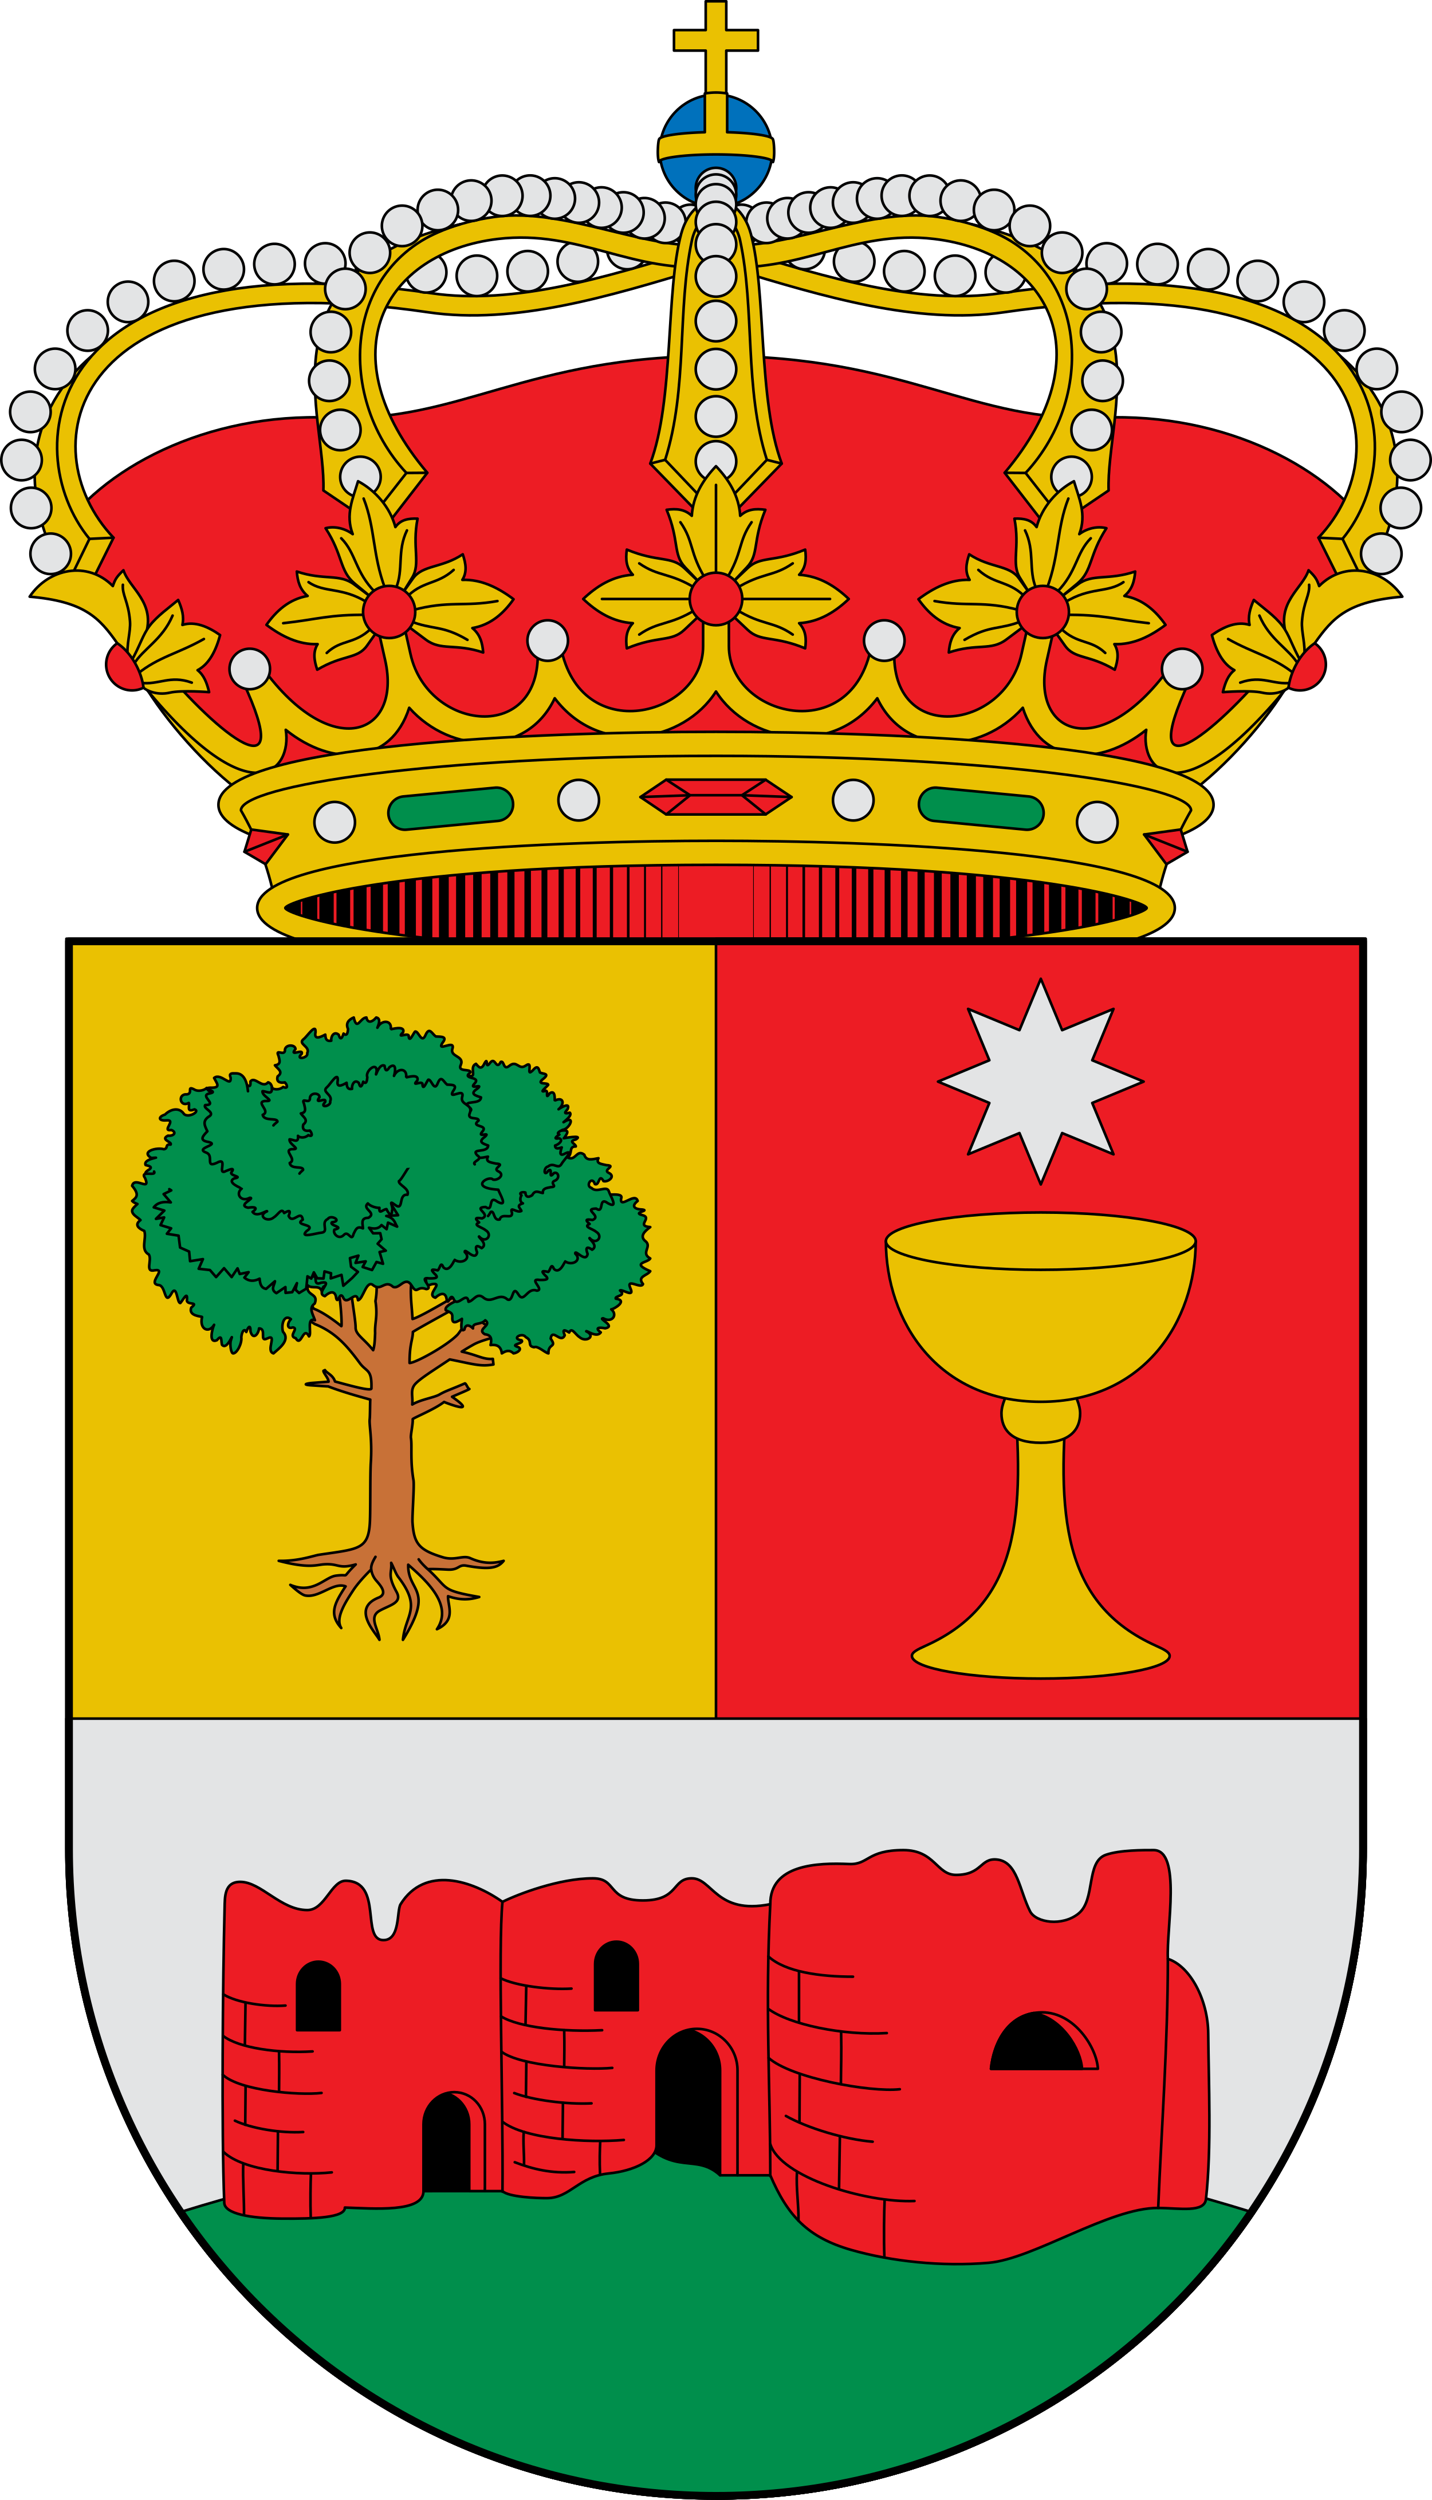 <svg xmlns="http://www.w3.org/2000/svg" width="550" height="960" version="1.0"><g style="display:inline"><path d="M897.675 554.69c-47.45-2.054-88.549 19.505-105.27 46.096l50.536 73.206 46.908 30.577 155.923-11.59 155.922 11.59 46.908-30.577 50.536-73.206c-16.72-26.591-57.82-48.15-105.27-46.096-49.777 2.154-74.619-23.709-148.096-23.709-73.478 0-98.32 25.863-148.097 23.709z" style="fill:#ed1c24;fill-opacity:1;stroke:#000;stroke-width:1;stroke-linecap:round;stroke-linejoin:round;stroke-miterlimit:4;stroke-opacity:1;stroke-dasharray:none" transform="translate(-770.772 -394.3)"/><path d="M1041.751 440.268v-26.535h-12.19v-7.871h12.19V394.8h7.9v11.062h12.19v7.87h-12.19v26.536z" style="fill:#eac102;fill-opacity:1;stroke:#000;stroke-width:1;stroke-linecap:round;stroke-linejoin:round;stroke-miterlimit:4;stroke-opacity:1;stroke-dasharray:none" transform="translate(-770.7 -394.3)"/><path d="M1067.314 452.232c0 11.937-9.676 21.613-21.613 21.613s-21.614-9.676-21.614-21.613 9.677-21.614 21.614-21.614c11.937 0 21.613 9.677 21.613 21.614z" style="fill:#0071bc;fill-opacity:1;fill-rule:evenodd;stroke:#000;stroke-width:1;stroke-linecap:round;stroke-linejoin:round;stroke-miterlimit:4;stroke-opacity:1" transform="translate(-770.7 -394.3)"/><path style="fill:#eac102;fill-opacity:1;stroke:#000;stroke-width:1;stroke-linecap:round;stroke-linejoin:round;stroke-miterlimit:4;stroke-opacity:1;stroke-dasharray:none" d="M1067.591 456.535c.853-2.121.32-8.317 0-8.615 0-1.412-7.564-2.568-17.598-2.834v-14.883a25.73 25.73 0 0 0-4.292-.373c-1.43 0-2.856.13-4.292.373v14.883c-10.035.266-17.598 1.422-17.598 2.834-.32.298-.853 6.494 0 8.615 0-1.608 9.796-2.92 21.89-2.92 12.094 0 21.89 1.312 21.89 2.92z" transform="translate(-770.7 -394.3)"/><path style="fill:#eac102;fill-opacity:1;stroke:#000;stroke-width:1;stroke-linecap:round;stroke-linejoin:round;stroke-miterlimit:4;stroke-opacity:1;stroke-dasharray:none;display:inline" d="M961.681 932.475c-19.545-30.647-14.783-52.773-2.8-70.692-24.08 20.568-30.415 51.655-9.126 87.08z" transform="translate(-923.507 -725.227)"/><path style="fill:#eac102;stroke:#000;stroke-width:1;stroke-linecap:round;stroke-linejoin:round;stroke-miterlimit:4;stroke-opacity:1;stroke-dasharray:none;display:inline" d="M1188.887 821.754c-32.416 9.776-67.755 20.776-99.77 16.069-148.993-21.91-159.46 60.057-131.25 94.344l-8.112 16.696 7.626 2.422 9.733-19.556c-32.728-34.368-17.772-106.98 120.838-86.576 33.376 4.913 70.105-6.311 103.325-16.33z" transform="translate(-923.507 -725.227)"/><path style="fill:none;stroke:#000;stroke-width:1;stroke-linecap:round;stroke-linejoin:round;stroke-miterlimit:4;stroke-opacity:1;stroke-dasharray:none" d="m957.866 932.167 9.248-.439" transform="translate(-923.507 -725.227)"/><path d="M1153.214 825.651a7.783 7.783 0 1 1-15.566 0 7.783 7.783 0 0 1 15.566 0zM1075.714 827.551a7.783 7.783 0 1 1-15.566 0 7.783 7.783 0 0 1 15.566 0zM1094.964 829.801a7.783 7.783 0 1 1-15.566 0 7.783 7.783 0 0 1 15.566 0zM1172.214 820.851a7.783 7.783 0 1 1-15.566 0 7.783 7.783 0 0 1 15.566 0zM1190.964 815.451a7.783 7.783 0 1 1-15.566 0 7.783 7.783 0 0 1 15.566 0zM950.76 937.905a7.783 7.783 0 1 1-15.567 0 7.783 7.783 0 0 1 15.567 0zM943.261 920.302a7.783 7.783 0 1 1-15.566 0 7.783 7.783 0 0 1 15.566 0zM939.573 901.901a7.783 7.783 0 1 1-15.566 0 7.783 7.783 0 0 1 15.566 0zM942.964 883.401a7.783 7.783 0 1 1-15.566 0 7.783 7.783 0 0 1 15.566 0zM952.464 866.901a7.783 7.783 0 1 1-15.566 0 7.783 7.783 0 0 1 15.566 0zM964.964 852.151a7.783 7.783 0 1 1-15.566 0 7.783 7.783 0 0 1 15.566 0zM980.464 841.151a7.783 7.783 0 1 1-15.566 0 7.783 7.783 0 0 1 15.566 0zM998.214 833.151a7.783 7.783 0 1 1-15.566 0 7.783 7.783 0 0 1 15.566 0zM1017.214 828.651a7.783 7.783 0 1 1-15.566 0 7.783 7.783 0 0 1 15.566 0zM1036.714 826.651a7.783 7.783 0 1 1-15.566 0 7.783 7.783 0 0 1 15.566 0zM1056.214 826.401a7.783 7.783 0 1 1-15.566 0 7.783 7.783 0 0 1 15.566 0zM1114.464 831.151a7.783 7.783 0 1 1-15.566 0 7.783 7.783 0 0 1 15.566 0zM1133.964 829.401a7.783 7.783 0 1 1-15.566 0 7.783 7.783 0 0 1 15.566 0z" style="fill:#e3e4e5;stroke:#000;stroke-width:1;stroke-linecap:round;stroke-linejoin:round;stroke-miterlimit:4;stroke-opacity:1;stroke-dasharray:none;display:inline" transform="translate(-923.507 -725.227)"/><path style="font-size:medium;font-style:normal;font-variant:normal;font-weight:400;font-stretch:normal;text-indent:0;text-align:start;text-decoration:none;line-height:normal;letter-spacing:normal;word-spacing:normal;text-transform:none;direction:ltr;block-progression:tb;writing-mode:lr-tb;text-anchor:start;color:#000;fill:#eac102;stroke:#000;stroke-width:1;stroke-linecap:round;stroke-linejoin:round;stroke-miterlimit:4;stroke-opacity:1;stroke-dasharray:none;marker:none;visibility:visible;display:inline;overflow:visible;enable-background:accumulate;font-family:Bitstream Vera Sans;-inkscape-font-specification:Bitstream Vera Sans" d="M1063.762 891.59c-58.73 8.264-67.559 61.292-37.213 98.713l-11.164 18.135 7.24 1.157 15.274-19.726c-38.556-45.665-16.695-84.587 27.063-89.803 31.409-3.745 51.936 13.675 83.81 10.512V902.1c-24.666 3.635-57.285-14.414-85.01-10.512z" transform="translate(-873.772 -808.3)"/><path style="font-size:medium;font-style:normal;font-variant:normal;font-weight:400;font-stretch:normal;text-indent:0;text-align:start;text-decoration:none;line-height:normal;letter-spacing:normal;word-spacing:normal;text-transform:none;direction:ltr;block-progression:tb;writing-mode:lr-tb;text-anchor:start;color:#000;fill:#eac102;fill-opacity:1;stroke:#000;stroke-width:1;stroke-linecap:round;stroke-linejoin:round;stroke-miterlimit:4;stroke-opacity:1;stroke-dasharray:none;marker:none;visibility:visible;display:inline;overflow:visible;enable-background:accumulate;font-family:Bitstream Vera Sans;-inkscape-font-specification:Bitstream Vera Sans" d="m1015.385 1008.438 14.475-18.51c-27.841-29.776-24.557-82.97 20.634-95.507-77.27 17.892-51.427 72.899-52.518 102.232z" transform="translate(-873.772 -808.3)"/><path style="fill:none;stroke:#000;stroke-width:1;stroke-linecap:round;stroke-linejoin:round;stroke-miterlimit:4;stroke-opacity:1;stroke-dasharray:none;display:inline" d="m1029.86 989.928 8.039-.059" transform="translate(-873.772 -808.3)"/><path style="fill:#e3e4e5;stroke:#000;stroke-width:1;stroke-linecap:round;stroke-linejoin:round;stroke-miterlimit:4;stroke-opacity:1;stroke-dasharray:none;display:inline" d="M1146.805 894.67a7.783 7.783 0 1 1-15.567 0 7.783 7.783 0 0 1 15.567 0z" transform="translate(-873.772 -808.3)"/><path style="fill:#e3e4e5;stroke:#000;stroke-width:1;stroke-linecap:round;stroke-linejoin:round;stroke-miterlimit:4;stroke-opacity:1;stroke-dasharray:none;display:inline" d="M1137.149 893.864a7.783 7.783 0 1 1-15.567 0 7.783 7.783 0 0 1 15.567 0z" transform="translate(-873.772 -808.3)"/><path d="M1129.085 892.125a7.783 7.783 0 1 1-15.566 0 7.783 7.783 0 0 1 15.566 0z" style="fill:#e3e4e5;stroke:#000;stroke-width:1;stroke-linecap:round;stroke-linejoin:round;stroke-miterlimit:4;stroke-opacity:1;stroke-dasharray:none;display:inline" transform="translate(-873.772 -808.3)"/><path d="M1120.993 889.899a7.783 7.783 0 1 1-15.566 0 7.783 7.783 0 0 1 15.566 0zM1019.995 991.455a7.783 7.783 0 1 1-15.566 0 7.783 7.783 0 0 1 15.566 0zM1012.27 973.428a7.783 7.783 0 1 1-15.566 0 7.783 7.783 0 0 1 15.566 0zM1008.052 954.528a7.783 7.783 0 1 1-15.566 0 7.783 7.783 0 0 1 15.566 0zM1008.628 935.801a7.783 7.783 0 1 1-15.566 0 7.783 7.783 0 0 1 15.566 0z" style="fill:#e3e4e5;stroke:#000;stroke-width:1;stroke-linecap:round;stroke-linejoin:round;stroke-miterlimit:4;stroke-opacity:1;stroke-dasharray:none;display:inline" transform="translate(-873.772 -808.3)"/><path d="M1112.569 888.016a7.783 7.783 0 1 1-15.567 0 7.783 7.783 0 0 1 15.567 0z" style="fill:#e3e4e5;stroke:#000;stroke-width:1;stroke-linecap:round;stroke-linejoin:round;stroke-miterlimit:4;stroke-opacity:1;stroke-dasharray:none;display:inline" transform="translate(-873.772 -808.3)"/><path d="M1103.868 886.076a7.783 7.783 0 1 1-15.566 0 7.783 7.783 0 0 1 15.566 0z" style="fill:#e3e4e5;stroke:#000;stroke-width:1;stroke-linecap:round;stroke-linejoin:round;stroke-miterlimit:4;stroke-opacity:1;stroke-dasharray:none;display:inline" transform="translate(-873.772 -808.3)"/><path style="fill:#e3e4e5;stroke:#000;stroke-width:1;stroke-linecap:round;stroke-linejoin:round;stroke-miterlimit:4;stroke-opacity:1;stroke-dasharray:none;display:inline" d="M1094.636 884.526a7.783 7.783 0 1 1-15.566 0 7.783 7.783 0 0 1 15.566 0z" transform="translate(-873.772 -808.3)"/><path style="fill:#e3e4e5;stroke:#000;stroke-width:1;stroke-linecap:round;stroke-linejoin:round;stroke-miterlimit:4;stroke-opacity:1;stroke-dasharray:none;display:inline" d="M1085.17 883.448a7.783 7.783 0 1 1-15.566 0 7.783 7.783 0 0 1 15.567 0z" transform="translate(-873.772 -808.3)"/><path d="M1074.475 883.479a7.783 7.783 0 1 1-15.566 0 7.783 7.783 0 0 1 15.566 0z" style="fill:#e3e4e5;stroke:#000;stroke-width:1;stroke-linecap:round;stroke-linejoin:round;stroke-miterlimit:4;stroke-opacity:1;stroke-dasharray:none;display:inline" transform="translate(-873.772 -808.3)"/><path style="fill:#e3e4e5;stroke:#000;stroke-width:1;stroke-linecap:round;stroke-linejoin:round;stroke-miterlimit:4;stroke-opacity:1;stroke-dasharray:none;display:inline" d="M1062.54 885.36a7.783 7.783 0 1 1-15.567 0 7.783 7.783 0 0 1 15.567 0z" transform="translate(-873.772 -808.3)"/><path style="fill:#e3e4e5;stroke:#000;stroke-width:1;stroke-linecap:round;stroke-linejoin:round;stroke-miterlimit:4;stroke-opacity:1;stroke-dasharray:none;display:inline" d="M1049.727 888.943a7.783 7.783 0 1 1-15.566 0 7.783 7.783 0 0 1 15.566 0z" transform="translate(-873.772 -808.3)"/><path d="M1036.001 895.042a7.783 7.783 0 1 1-15.566 0 7.783 7.783 0 0 1 15.566 0zM1023.62 905.345a7.783 7.783 0 1 1-15.566 0 7.783 7.783 0 0 1 15.566 0zM1014.21 919.255a7.783 7.783 0 1 1-15.567 0 7.783 7.783 0 0 1 15.567 0z" style="fill:#e3e4e5;stroke:#000;stroke-width:1;stroke-linecap:round;stroke-linejoin:round;stroke-miterlimit:4;stroke-opacity:1;stroke-dasharray:none;display:inline" transform="translate(-873.772 -808.3)"/><path d="M961.681 932.475c-19.545-30.647-14.783-52.773-2.8-70.692-24.08 20.568-30.415 51.655-9.126 87.08z" style="fill:#eac102;fill-opacity:1;stroke:#000;stroke-width:1;stroke-linecap:round;stroke-linejoin:round;stroke-miterlimit:4;stroke-opacity:1;stroke-dasharray:none;display:inline" transform="matrix(-1 0 0 1 1473.507 -725.227)"/><path d="M1188.887 821.754c-32.416 9.776-67.755 20.776-99.77 16.069-148.993-21.91-159.46 60.057-131.25 94.344l-8.112 16.696 7.626 2.422 9.733-19.556c-32.728-34.368-17.772-106.98 120.838-86.576 33.376 4.913 70.105-6.311 103.325-16.33z" style="fill:#eac102;stroke:#000;stroke-width:1;stroke-linecap:round;stroke-linejoin:round;stroke-miterlimit:4;stroke-opacity:1;stroke-dasharray:none;display:inline" transform="matrix(-1 0 0 1 1473.507 -725.227)"/><path d="m957.866 932.167 9.248-.439" style="fill:none;stroke:#000;stroke-width:1;stroke-linecap:round;stroke-linejoin:round;stroke-miterlimit:4;stroke-opacity:1;stroke-dasharray:none" transform="matrix(-1 0 0 1 1473.507 -725.227)"/><path style="fill:#e3e4e5;stroke:#000;stroke-width:1;stroke-linecap:round;stroke-linejoin:round;stroke-miterlimit:4;stroke-opacity:1;stroke-dasharray:none;display:inline" d="M1153.214 825.651a7.783 7.783 0 1 1-15.566 0 7.783 7.783 0 0 1 15.566 0zM1075.714 827.551a7.783 7.783 0 1 1-15.566 0 7.783 7.783 0 0 1 15.566 0zM1094.964 829.801a7.783 7.783 0 1 1-15.566 0 7.783 7.783 0 0 1 15.566 0zM1172.214 820.851a7.783 7.783 0 1 1-15.566 0 7.783 7.783 0 0 1 15.566 0zM1190.964 815.451a7.783 7.783 0 1 1-15.566 0 7.783 7.783 0 0 1 15.566 0zM950.76 937.905a7.783 7.783 0 1 1-15.567 0 7.783 7.783 0 0 1 15.567 0zM943.261 920.302a7.783 7.783 0 1 1-15.566 0 7.783 7.783 0 0 1 15.566 0zM939.573 901.901a7.783 7.783 0 1 1-15.566 0 7.783 7.783 0 0 1 15.566 0zM942.964 883.401a7.783 7.783 0 1 1-15.566 0 7.783 7.783 0 0 1 15.566 0zM952.464 866.901a7.783 7.783 0 1 1-15.566 0 7.783 7.783 0 0 1 15.566 0zM964.964 852.151a7.783 7.783 0 1 1-15.566 0 7.783 7.783 0 0 1 15.566 0zM980.464 841.151a7.783 7.783 0 1 1-15.566 0 7.783 7.783 0 0 1 15.566 0zM998.214 833.151a7.783 7.783 0 1 1-15.566 0 7.783 7.783 0 0 1 15.566 0zM1017.214 828.651a7.783 7.783 0 1 1-15.566 0 7.783 7.783 0 0 1 15.566 0zM1036.714 826.651a7.783 7.783 0 1 1-15.566 0 7.783 7.783 0 0 1 15.566 0zM1056.214 826.401a7.783 7.783 0 1 1-15.566 0 7.783 7.783 0 0 1 15.566 0zM1114.464 831.151a7.783 7.783 0 1 1-15.566 0 7.783 7.783 0 0 1 15.566 0zM1133.964 829.401a7.783 7.783 0 1 1-15.566 0 7.783 7.783 0 0 1 15.566 0z" transform="matrix(-1 0 0 1 1473.507 -725.227)"/><path d="M1063.762 891.59c-58.73 8.264-67.559 61.292-37.213 98.713l-11.164 18.135 7.24 1.157 15.274-19.726c-38.556-45.665-16.695-84.587 27.063-89.803 31.409-3.745 51.936 13.675 83.81 10.512V902.1c-24.666 3.635-57.285-14.414-85.01-10.512z" style="font-size:medium;font-style:normal;font-variant:normal;font-weight:400;font-stretch:normal;text-indent:0;text-align:start;text-decoration:none;line-height:normal;letter-spacing:normal;word-spacing:normal;text-transform:none;direction:ltr;block-progression:tb;writing-mode:lr-tb;text-anchor:start;color:#000;fill:#eac102;stroke:#000;stroke-width:1;stroke-linecap:round;stroke-linejoin:round;stroke-miterlimit:4;stroke-opacity:1;stroke-dasharray:none;marker:none;visibility:visible;display:inline;overflow:visible;enable-background:accumulate;font-family:Bitstream Vera Sans;-inkscape-font-specification:Bitstream Vera Sans" transform="matrix(-1 0 0 1 1423.772 -808.3)"/><path d="m1015.385 1008.438 14.475-18.51c-27.841-29.776-24.557-82.97 20.634-95.507-77.27 17.892-51.427 72.899-52.518 102.232z" style="font-size:medium;font-style:normal;font-variant:normal;font-weight:400;font-stretch:normal;text-indent:0;text-align:start;text-decoration:none;line-height:normal;letter-spacing:normal;word-spacing:normal;text-transform:none;direction:ltr;block-progression:tb;writing-mode:lr-tb;text-anchor:start;color:#000;fill:#eac102;fill-opacity:1;stroke:#000;stroke-width:1;stroke-linecap:round;stroke-linejoin:round;stroke-miterlimit:4;stroke-opacity:1;stroke-dasharray:none;marker:none;visibility:visible;display:inline;overflow:visible;enable-background:accumulate;font-family:Bitstream Vera Sans;-inkscape-font-specification:Bitstream Vera Sans" transform="matrix(-1 0 0 1 1423.772 -808.3)"/><path d="m1029.86 989.928 8.039-.059" style="fill:none;stroke:#000;stroke-width:1;stroke-linecap:round;stroke-linejoin:round;stroke-miterlimit:4;stroke-opacity:1;stroke-dasharray:none;display:inline" transform="matrix(-1 0 0 1 1423.772 -808.3)"/><path d="M1146.805 894.67a7.783 7.783 0 1 1-15.567 0 7.783 7.783 0 0 1 15.567 0z" style="fill:#e3e4e5;stroke:#000;stroke-width:1;stroke-linecap:round;stroke-linejoin:round;stroke-miterlimit:4;stroke-opacity:1;stroke-dasharray:none;display:inline" transform="matrix(-1 0 0 1 1423.772 -808.3)"/><path d="M1137.149 893.864a7.783 7.783 0 1 1-15.567 0 7.783 7.783 0 0 1 15.567 0z" style="fill:#e3e4e5;stroke:#000;stroke-width:1;stroke-linecap:round;stroke-linejoin:round;stroke-miterlimit:4;stroke-opacity:1;stroke-dasharray:none;display:inline" transform="matrix(-1 0 0 1 1423.772 -808.3)"/><path style="fill:#e3e4e5;stroke:#000;stroke-width:1;stroke-linecap:round;stroke-linejoin:round;stroke-miterlimit:4;stroke-opacity:1;stroke-dasharray:none;display:inline" d="M1129.085 892.125a7.783 7.783 0 1 1-15.566 0 7.783 7.783 0 0 1 15.566 0z" transform="matrix(-1 0 0 1 1423.772 -808.3)"/><path style="fill:#e3e4e5;stroke:#000;stroke-width:1;stroke-linecap:round;stroke-linejoin:round;stroke-miterlimit:4;stroke-opacity:1;stroke-dasharray:none;display:inline" d="M1120.993 889.899a7.783 7.783 0 1 1-15.566 0 7.783 7.783 0 0 1 15.566 0zM1019.995 991.455a7.783 7.783 0 1 1-15.566 0 7.783 7.783 0 0 1 15.566 0zM1012.27 973.428a7.783 7.783 0 1 1-15.566 0 7.783 7.783 0 0 1 15.566 0zM1008.052 954.528a7.783 7.783 0 1 1-15.566 0 7.783 7.783 0 0 1 15.566 0zM1008.628 935.801a7.783 7.783 0 1 1-15.566 0 7.783 7.783 0 0 1 15.566 0z" transform="matrix(-1 0 0 1 1423.772 -808.3)"/><path style="fill:#e3e4e5;stroke:#000;stroke-width:1;stroke-linecap:round;stroke-linejoin:round;stroke-miterlimit:4;stroke-opacity:1;stroke-dasharray:none;display:inline" d="M1112.569 888.016a7.783 7.783 0 1 1-15.567 0 7.783 7.783 0 0 1 15.567 0z" transform="matrix(-1 0 0 1 1423.772 -808.3)"/><path style="fill:#e3e4e5;stroke:#000;stroke-width:1;stroke-linecap:round;stroke-linejoin:round;stroke-miterlimit:4;stroke-opacity:1;stroke-dasharray:none;display:inline" d="M1103.868 886.076a7.783 7.783 0 1 1-15.566 0 7.783 7.783 0 0 1 15.566 0z" transform="matrix(-1 0 0 1 1423.772 -808.3)"/><path d="M1094.636 884.526a7.783 7.783 0 1 1-15.566 0 7.783 7.783 0 0 1 15.566 0z" style="fill:#e3e4e5;stroke:#000;stroke-width:1;stroke-linecap:round;stroke-linejoin:round;stroke-miterlimit:4;stroke-opacity:1;stroke-dasharray:none;display:inline" transform="matrix(-1 0 0 1 1423.772 -808.3)"/><path d="M1085.17 883.448a7.783 7.783 0 1 1-15.566 0 7.783 7.783 0 0 1 15.567 0z" style="fill:#e3e4e5;stroke:#000;stroke-width:1;stroke-linecap:round;stroke-linejoin:round;stroke-miterlimit:4;stroke-opacity:1;stroke-dasharray:none;display:inline" transform="matrix(-1 0 0 1 1423.772 -808.3)"/><path style="fill:#e3e4e5;stroke:#000;stroke-width:1;stroke-linecap:round;stroke-linejoin:round;stroke-miterlimit:4;stroke-opacity:1;stroke-dasharray:none;display:inline" d="M1074.475 883.479a7.783 7.783 0 1 1-15.566 0 7.783 7.783 0 0 1 15.566 0z" transform="matrix(-1 0 0 1 1423.772 -808.3)"/><path d="M1062.54 885.36a7.783 7.783 0 1 1-15.567 0 7.783 7.783 0 0 1 15.567 0z" style="fill:#e3e4e5;stroke:#000;stroke-width:1;stroke-linecap:round;stroke-linejoin:round;stroke-miterlimit:4;stroke-opacity:1;stroke-dasharray:none;display:inline" transform="matrix(-1 0 0 1 1423.772 -808.3)"/><path d="M1049.727 888.943a7.783 7.783 0 1 1-15.566 0 7.783 7.783 0 0 1 15.566 0z" style="fill:#e3e4e5;stroke:#000;stroke-width:1;stroke-linecap:round;stroke-linejoin:round;stroke-miterlimit:4;stroke-opacity:1;stroke-dasharray:none;display:inline" transform="matrix(-1 0 0 1 1423.772 -808.3)"/><path style="fill:#e3e4e5;stroke:#000;stroke-width:1;stroke-linecap:round;stroke-linejoin:round;stroke-miterlimit:4;stroke-opacity:1;stroke-dasharray:none;display:inline" d="M1036.001 895.042a7.783 7.783 0 1 1-15.566 0 7.783 7.783 0 0 1 15.566 0zM1023.62 905.345a7.783 7.783 0 1 1-15.566 0 7.783 7.783 0 0 1 15.566 0zM1014.21 919.255a7.783 7.783 0 1 1-15.567 0 7.783 7.783 0 0 1 15.567 0z" transform="matrix(-1 0 0 1 1423.772 -808.3)"/><path d="M1078.859 919.425c-9.227-24.443-5.848-66.016-11.893-88.295-2.443-9.001-8.669-13.268-13.36-13.268-4.692 0-10.918 4.267-13.36 13.268-6.045 22.279-2.667 63.852-11.894 88.295l25.254 25.969z" style="font-size:medium;font-style:normal;font-variant:normal;font-weight:400;font-stretch:normal;text-indent:0;text-align:start;text-decoration:none;line-height:normal;letter-spacing:normal;word-spacing:normal;text-transform:none;direction:ltr;block-progression:tb;writing-mode:lr-tb;text-anchor:start;color:#000;fill:#eac102;stroke:#000;stroke-width:1;stroke-linecap:round;stroke-linejoin:round;stroke-miterlimit:4;stroke-opacity:1;stroke-dasharray:none;marker:none;visibility:visible;display:inline;overflow:visible;enable-background:accumulate;font-family:Bitstream Vera Sans;-inkscape-font-specification:Bitstream Vera Sans" transform="translate(-778.605 -741.394)"/><path d="M1062.839 833.581c5.798 26.85 1.488 56.644 10.3 84.407l-19.533 20.53-19.533-20.53c8.811-27.763 4.502-57.557 10.3-84.407 1.017-4.71 4.687-10.687 9.233-10.687s8.216 5.978 9.233 10.687z" style="font-size:medium;font-style:normal;font-variant:normal;font-weight:400;font-stretch:normal;text-indent:0;text-align:start;text-decoration:none;line-height:normal;letter-spacing:normal;word-spacing:normal;text-transform:none;direction:ltr;block-progression:tb;writing-mode:lr-tb;text-anchor:start;color:#000;fill:#eac102;stroke:#000;stroke-width:1;stroke-linecap:round;stroke-linejoin:round;stroke-miterlimit:4;stroke-opacity:1;stroke-dasharray:none;marker:none;visibility:visible;display:inline;overflow:visible;enable-background:accumulate;font-family:Bitstream Vera Sans;-inkscape-font-specification:Bitstream Vera Sans" transform="translate(-778.605 -741.394)"/><path style="fill:none;stroke:#000;stroke-width:1;stroke-linecap:round;stroke-linejoin:round;stroke-miterlimit:4;stroke-opacity:1;stroke-dasharray:none" d="m1028.352 919.425 5.721-1.437M1078.859 919.425l-5.72-1.437" transform="translate(-778.605 -741.394)"/><path d="M1061.389 813.628a7.783 7.783 0 1 1-15.567 0 7.783 7.783 0 0 1 15.567 0z" style="fill:#e3e4e5;stroke:#000;stroke-width:1;stroke-linecap:round;stroke-linejoin:round;stroke-miterlimit:4;stroke-opacity:1;stroke-dasharray:none;display:inline" transform="translate(-778.605 -741.394)"/><path style="fill:#e3e4e5;stroke:#000;stroke-width:1;stroke-linecap:round;stroke-linejoin:round;stroke-miterlimit:4;stroke-opacity:1;stroke-dasharray:none;display:inline" d="M1061.389 816.15a7.783 7.783 0 1 1-15.567 0 7.783 7.783 0 0 1 15.567 0z" transform="translate(-778.605 -741.394)"/><path style="fill:#e3e4e5;stroke:#000;stroke-width:1;stroke-linecap:round;stroke-linejoin:round;stroke-miterlimit:4;stroke-opacity:1;stroke-dasharray:none;display:inline" d="M1061.389 819.897a7.783 7.783 0 1 1-15.567 0 7.783 7.783 0 0 1 15.567 0z" transform="translate(-778.605 -741.394)"/><path d="M1061.389 826.654a7.783 7.783 0 1 1-15.567 0 7.783 7.783 0 0 1 15.567 0zM1061.389 918.593a7.783 7.783 0 1 1-15.567 0 7.783 7.783 0 0 1 15.567 0zM1061.389 901.336a7.783 7.783 0 1 1-15.567 0 7.783 7.783 0 0 1 15.567 0zM1061.389 883.168a7.783 7.783 0 1 1-15.567 0 7.783 7.783 0 0 1 15.567 0z" style="fill:#e3e4e5;stroke:#000;stroke-width:1;stroke-linecap:round;stroke-linejoin:round;stroke-miterlimit:4;stroke-opacity:1;stroke-dasharray:none;display:inline" transform="translate(-778.605 -741.394)"/><path style="fill:#e3e4e5;stroke:#000;stroke-width:1;stroke-linecap:round;stroke-linejoin:round;stroke-miterlimit:4;stroke-opacity:1;stroke-dasharray:none;display:inline" d="M1061.389 835.265a7.783 7.783 0 1 1-15.567 0 7.783 7.783 0 0 1 15.567 0z" transform="translate(-778.605 -741.394)"/><path style="fill:#e3e4e5;stroke:#000;stroke-width:1;stroke-linecap:round;stroke-linejoin:round;stroke-miterlimit:4;stroke-opacity:1;stroke-dasharray:none;display:inline" d="M1061.389 847.54a7.783 7.783 0 1 1-15.567 0 7.783 7.783 0 0 1 15.567 0zM1061.389 864.686a7.783 7.783 0 1 1-15.567 0 7.783 7.783 0 0 1 15.567 0z" transform="translate(-778.605 -741.394)"/><path style="fill:#eac102;fill-opacity:1;stroke:#000;stroke-width:1;stroke-linecap:round;stroke-linejoin:round;stroke-miterlimit:4;stroke-opacity:1;stroke-dasharray:none;display:inline" d="M1266.165 656.019c-8.975 15.172-24.369 32.712-39.404 43.597l-12.431-5.935c23.39-9.09 38.18-23.218 51.835-37.662zM825.378 656.019c8.976 15.172 24.37 32.712 39.405 43.597l12.43-5.935c-23.389-9.09-38.179-23.218-51.835-37.662z" transform="translate(-770.772 -394.3)"/><path d="M968.023 624.417c-3.718 5.273-8.667 9.861-15.822 11.078 2.99 2.509 3.836 5.588 4.156 9.384-10.83-3.633-16.141-.524-22.034-4.939l-6.685-5.007-2.58-12.406 4.367-6.127c3.71-5.203 11.12-3.905 19.086-9.236 1.24 3.7 1.684 6.821-.159 9.832 7.348-.29 13.962 3.126 19.671 7.42zM1123.52 624.417c3.719 5.273 8.668 9.861 15.823 11.078-2.99 2.509-3.836 5.588-4.157 9.384 10.83-3.633 16.142-.524 22.035-4.939l6.685-5.007 2.58-12.406-4.368-6.127c-3.71-5.203-11.119-3.905-19.085-9.236-1.24 3.7-1.684 6.821.158 9.832-7.348-.29-13.962 3.126-19.67 7.42z" style="fill:#eac102;stroke:#000;stroke-width:1;stroke-linecap:round;stroke-linejoin:round;stroke-miterlimit:4;stroke-opacity:1;stroke-dasharray:none" transform="translate(-770.772 -394.3)"/><path style="font-size:medium;font-style:normal;font-variant:normal;font-weight:400;font-stretch:normal;text-indent:0;text-align:start;text-decoration:none;line-height:normal;letter-spacing:normal;word-spacing:normal;text-transform:none;direction:ltr;block-progression:tb;writing-mode:lr-tb;text-anchor:start;baseline-shift:baseline;color:#000;fill:#eac102;stroke:#000;stroke-width:1;stroke-linecap:round;stroke-linejoin:round;stroke-miterlimit:4;stroke-opacity:1;stroke-dasharray:none;marker:none;visibility:visible;display:inline;overflow:visible;enable-background:accumulate;font-family:Sans;-inkscape-font-specification:Sans" d="M1050.72 626.104c-.028 2.357 0 10.917 0 16.375 0 26.831 47.245 38.933 54.67.185.432-2.262 2.646-3.716 4.937-3.438 2.291.279 4.04 2.325 3.936 4.625-1.644 36.354 42.17 31.266 48.807 1.784l3.884-17.25c.56-2.487 3.458-4.152 5.951-3.594 2.493.558 4.381 3.295 3.821 5.782l-3.883 17.25c-6.534 29.016 20.554 39.156 46.761 3.358 1.429-1.95 4.348-2.648 6.398-1.363 2.05 1.286 2.42 4.185 1.399 6.375-20.412 43.804 9.017 20.936 32.108-6.902 1.708-2.06 5.095-2.532 7.172-.843 2.078 1.688 2.269 5.068.595 7.156-43.1 53.79-58.84 34.494-56.253 18.969-18.15 14.619-40.479 13.325-47.42-8.47-16.133 18.162-45.313 18.79-55.89-3.655-17.45 23.114-49.603 16.825-61.941-2.594-12.339 19.419-44.49 25.708-61.94 2.594-10.578 22.444-39.758 21.817-55.891 3.656-6.942 21.794-29.27 23.088-47.42 8.469 2.586 15.525-13.153 34.821-56.254-18.97-1.673-2.087-1.482-5.467.595-7.155 2.078-1.689 5.465-1.216 7.173.843 23.09 27.838 52.52 50.706 32.108 6.902-1.021-2.19-.652-5.09 1.398-6.375 2.05-1.285 4.97-.588 6.398 1.363 26.208 35.798 53.295 25.658 46.762-3.358l-3.884-17.25c-.56-2.487 1.329-5.224 3.821-5.782 2.493-.558 5.392 1.107 5.952 3.594l3.883 17.25c6.638 29.482 50.452 34.57 48.808-1.784-.104-2.3 1.645-4.346 3.936-4.625 2.29-.278 4.505 1.176 4.938 3.438 7.424 38.748 54.668 26.646 54.668-.185 0-5.458.029-14.018 0-16.375-.033-2.618 2.325-5.063 4.949-5.063 2.624 0 4.981 2.445 4.949 5.063z" transform="translate(-770.772 -394.3)"/><path d="M988.92 640.294a7.783 7.783 0 1 1-15.567 0 7.783 7.783 0 0 1 15.566 0z" style="fill:#e3e4e5;stroke:#000;stroke-width:1;stroke-linecap:round;stroke-linejoin:round;stroke-miterlimit:4;stroke-opacity:1;stroke-dasharray:none;display:inline" transform="translate(-770.772 -394.3)"/><path style="fill:#eac102;stroke:#000;stroke-width:1;stroke-linecap:round;stroke-linejoin:round;stroke-miterlimit:4;stroke-opacity:1;stroke-dasharray:none" d="M873.107 634.272c5.71 4.295 12.317 7.683 19.666 7.394-1.843 3.01-1.399 6.13-.16 9.831 9.89-5.904 15.41-4.012 19.092-9.208l4.363-6.155-2.581-12.405-6.68-4.98c-5.75-4.289-11.564-1.419-22.04-4.966.32 3.796 1.166 6.875 4.157 9.383-7.155 1.217-12.099 5.833-15.817 11.106z" transform="translate(-770.772 -394.3)"/><path d="M912.126 630.423c-15.059-.18-19.315 1.75-32.576 3.205M911.659 625.56c-9.56-5.946-16.285-3.45-22.382-7.697M913.432 635.563c-6.52 6.349-11.51 4.12-17.167 9.491" style="fill:none;stroke:#000;stroke-width:1;stroke-linecap:round;stroke-linejoin:round;stroke-miterlimit:4;stroke-opacity:1;stroke-dasharray:none" transform="translate(-770.772 -394.3)"/><path d="M908.289 579.102c-1.956 6.672-4.948 12.704-2.046 20.33-3.122-2.31-7.016-3.14-10.425-2.285 6.76 10.343 5.287 16.363 11.193 21.26l6.455 5.352 11.623-1.207 3.977-6.435c3.363-5.443-.089-11.555 2.086-22.64-3.613-.125-6.473.39-8.522 3.238-2.045-7.694-7.765-14.127-14.341-17.613z" style="fill:#eac102;stroke:#000;stroke-width:1;stroke-linecap:round;stroke-linejoin:round;stroke-miterlimit:4;stroke-opacity:1;stroke-dasharray:none" transform="translate(-770.772 -394.3)"/><path style="fill:none;stroke:#000;stroke-width:1;stroke-linecap:round;stroke-linejoin:round;stroke-miterlimit:4;stroke-opacity:1;stroke-dasharray:none" d="M922.834 620.23c3.05-7.209.339-14.167 4.238-22.242M914.85 621.718c-7.743-7.821-7.298-14.945-13.019-20.705M918.68 620.279c-4.91-13.066-3.729-23.04-8.244-34.52M926.372 624.246c6.485-7.137 12.126-5.158 18.639-11.082M927.966 632.706c9.31 3.695 12.383 1.45 22.346 7.319M929.087 628.661c14.085-3.85 19.894-1.206 32.75-3.537" transform="translate(-770.772 -394.3)"/><path style="fill:#ed1c24;fill-opacity:1;fill-rule:evenodd;stroke:#000;stroke-width:1;stroke-linecap:round;stroke-linejoin:round;stroke-miterlimit:4;stroke-opacity:1;stroke-dashoffset:0" d="M930.264 629.315c0 5.537-4.489 10.025-10.025 10.025-5.537 0-10.025-4.488-10.025-10.025s4.488-10.025 10.025-10.025c5.536 0 10.025 4.488 10.025 10.025z" transform="translate(-770.772 -394.3)"/><path style="fill:#eac102;stroke:#000;stroke-width:1;stroke-linecap:round;stroke-linejoin:round;stroke-miterlimit:4;stroke-opacity:1;stroke-dasharray:none" d="M815.8 641.323c-6.884-9.763-12.593-16.066-33.637-17.877 7.2-10.824 22.194-13.957 31.947-4.08.922-2.703 1.491-3.584 4.07-6.08 2.3 7.049 12.539 12.374 8.476 24.996l-3.992 12.404z" transform="translate(-770.772 -394.3)"/><path style="fill:#eac102;fill-opacity:1;stroke:#000;stroke-width:1;stroke-linecap:round;stroke-linejoin:round;stroke-miterlimit:4;stroke-opacity:1;stroke-dasharray:none" d="M855.314 638.19c-1.565 5.77-4.076 11.08-8.657 13.478 2.445 1.937 3.552 4.794 4.434 8.438 0 0-10.52-.846-15.1.2-5.231 1.195-9.235-1.053-10.094-1.896l-4.936-9.74c3.796-6.772 4.544-10.491 7.389-14.177 2.84-3.68 7.485-6.913 10.859-9.803 1.48 3.395 2.326 6.36 1.62 9.606 4.873-1.527 9.905.678 14.485 3.895z" transform="translate(-770.772 -394.3)"/><path d="M819.854 646.883c-.613-5.162 1.164-9.819.847-13.962-.58-7.583-3.064-10.08-2.736-14.052" style="fill:none;stroke:#000;stroke-width:1;stroke-linecap:round;stroke-linejoin:round;stroke-miterlimit:4;stroke-opacity:1;stroke-dasharray:none" transform="translate(-770.772 -394.3)"/><path style="fill:none;stroke:#000;stroke-width:1;stroke-linecap:round;stroke-linejoin:round;stroke-miterlimit:4;stroke-opacity:1;stroke-dasharray:none" d="M823.552 653.112c8.186-6.619 15.68-7.827 25.534-13.418M822.137 649.446c3.58-6.02 10.948-9.376 14.924-18.743M824.697 656.518c7.042.964 11.312-3.118 19.736-.063" transform="translate(-770.772 -394.3)"/><path style="fill:#ed1c24;fill-opacity:1;fill-rule:evenodd;stroke:#000;stroke-width:1;stroke-linecap:round;stroke-linejoin:round;stroke-miterlimit:4;stroke-opacity:1;stroke-dashoffset:0" d="M825.897 658.41a9.91 9.91 0 0 1-4.408 1.027c-5.495 0-9.95-4.455-9.95-9.95a9.939 9.939 0 0 1 4.261-8.164c5.394 3.559 9.33 10.79 10.097 17.087z" transform="translate(-770.772 -394.3)"/><path d="M1077.704 615.032c2.597-2.777 2.813-5.897 2.319-9.669-12.027 4.994-17.034 2.327-22.098 7.118l-5.936 5.617v12.456l5.936 5.617c5.064 4.791 10.07 2.124 22.098 7.118.494-3.772.278-6.892-2.319-9.669 7.793-.467 14.003-4.48 19.069-9.294-5.066-4.814-11.276-8.827-19.069-9.294z" style="fill:#eac102;stroke:#000;stroke-width:1;stroke-linecap:round;stroke-linejoin:round;stroke-miterlimit:4;stroke-opacity:1;stroke-dasharray:none" transform="translate(-770.772 -394.3)"/><path d="M1054.886 624.326h34.687M1053.38 628.3c10.17 6.303 14.353 4.445 21.87 9.7M1053.38 620.353c10.17-6.304 14.353-4.446 21.87-9.7" style="fill:none;stroke:#000;stroke-width:1;stroke-linecap:round;stroke-linejoin:round;stroke-miterlimit:4;stroke-opacity:1;stroke-dasharray:none" transform="translate(-770.772 -394.3)"/><path style="fill:#eac102;stroke:#000;stroke-width:1;stroke-linecap:round;stroke-linejoin:round;stroke-miterlimit:4;stroke-opacity:1;stroke-dasharray:none" d="M1013.84 615.032c-2.598-2.777-2.813-5.897-2.32-9.669 12.028 4.994 17.035 2.327 22.099 7.118l5.936 5.617v12.456l-5.936 5.617c-5.064 4.791-10.071 2.124-22.098 7.118-.494-3.772-.279-6.892 2.318-9.669-7.793-.467-14.003-4.48-19.068-9.294 5.065-4.814 11.275-8.827 19.068-9.294z" transform="translate(-770.772 -394.3)"/><path style="fill:none;stroke:#000;stroke-width:1;stroke-linecap:round;stroke-linejoin:round;stroke-miterlimit:4;stroke-opacity:1;stroke-dasharray:none" d="M1036.658 624.326h-34.687M1038.163 628.3c-10.17 6.303-14.353 4.445-21.87 9.7M1038.163 620.353c-10.17-6.304-14.353-4.446-21.87-9.7" transform="translate(-770.772 -394.3)"/><path d="M1055.066 592.394c2.777-2.597 5.896-2.813 9.668-2.32-4.993 12.028-2.326 17.035-7.118 22.099l-5.616 5.936h-12.456l-5.617-5.936c-4.791-5.064-2.124-10.07-7.118-22.098 3.772-.494 6.892-.278 9.668 2.319.467-7.793 4.48-14.003 9.295-19.07 4.814 5.067 8.827 11.277 9.294 19.07z" style="fill:#eac102;stroke:#000;stroke-width:1;stroke-linecap:round;stroke-linejoin:round;stroke-miterlimit:4;stroke-opacity:1;stroke-dasharray:none" transform="translate(-770.772 -394.3)"/><path d="M1045.772 615.212v-34.687M1041.799 616.717c-6.305-10.17-4.446-14.353-9.7-21.87M1049.745 616.717c6.304-10.17 4.446-14.353 9.7-21.87" style="fill:none;stroke:#000;stroke-width:1;stroke-linecap:round;stroke-linejoin:round;stroke-miterlimit:4;stroke-opacity:1;stroke-dasharray:none" transform="translate(-770.772 -394.3)"/><path style="fill:#ed1c24;fill-opacity:1;fill-rule:evenodd;stroke:#000;stroke-width:1;stroke-linecap:round;stroke-linejoin:round;stroke-miterlimit:4;stroke-opacity:1;stroke-dashoffset:0" d="M1045.772 614.226c5.578 0 10.1 4.522 10.1 10.1 0 5.578-4.522 10.1-10.1 10.1-5.578 0-10.1-4.522-10.1-10.1 0-5.578 4.522-10.1 10.1-10.1z" transform="translate(-770.772 -394.3)"/><path style="fill:#e3e4e5;stroke:#000;stroke-width:1;stroke-linecap:round;stroke-linejoin:round;stroke-miterlimit:4;stroke-opacity:1;stroke-dasharray:none;display:inline" d="M1102.624 640.294a7.783 7.783 0 1 0 15.567 0 7.783 7.783 0 0 0-15.567 0zM1217.061 651.208a7.783 7.783 0 1 0 15.567 0 7.783 7.783 0 0 0-15.567 0z" transform="translate(-770.772 -394.3)"/><path d="M1218.437 634.272c-5.71 4.295-12.318 7.683-19.666 7.394 1.843 3.01 1.398 6.13.159 9.831-9.889-5.904-15.409-4.012-19.092-9.208l-4.362-6.155 2.581-12.405 6.679-4.98c5.75-4.289 11.564-1.419 22.04-4.966-.32 3.796-1.166 6.875-4.156 9.383 7.155 1.217 12.098 5.833 15.816 11.106z" style="fill:#eac102;stroke:#000;stroke-width:1;stroke-linecap:round;stroke-linejoin:round;stroke-miterlimit:4;stroke-opacity:1;stroke-dasharray:none" transform="translate(-770.772 -394.3)"/><path style="fill:none;stroke:#000;stroke-width:1;stroke-linecap:round;stroke-linejoin:round;stroke-miterlimit:4;stroke-opacity:1;stroke-dasharray:none" d="M1179.418 630.423c15.058-.18 19.315 1.75 32.576 3.205M1179.885 625.56c9.56-5.946 16.284-3.45 22.381-7.697M1178.112 635.563c6.52 6.349 11.51 4.12 17.167 9.491" transform="translate(-770.772 -394.3)"/><path style="fill:#eac102;stroke:#000;stroke-width:1;stroke-linecap:round;stroke-linejoin:round;stroke-miterlimit:4;stroke-opacity:1;stroke-dasharray:none" d="M1183.255 579.102c1.955 6.672 4.948 12.704 2.046 20.33 3.122-2.31 7.015-3.14 10.425-2.285-6.76 10.343-5.287 16.363-11.193 21.26l-6.456 5.352-11.622-1.207-3.977-6.435c-3.363-5.443.089-11.555-2.087-22.64 3.614-.125 6.474.39 8.523 3.238 2.045-7.694 7.764-14.127 14.341-17.613z" transform="translate(-770.772 -394.3)"/><path d="M1168.71 620.23c-3.05-7.209-.339-14.167-4.238-22.242M1176.694 621.718c7.743-7.821 7.297-14.945 13.018-20.705M1172.864 620.279c4.91-13.066 3.728-23.04 8.243-34.52M1165.171 624.246c-6.484-7.137-12.126-5.158-18.638-11.082M1163.578 632.706c-9.31 3.695-12.383 1.45-22.346 7.319M1162.457 628.661c-14.086-3.85-19.895-1.206-32.75-3.537" style="fill:none;stroke:#000;stroke-width:1;stroke-linecap:round;stroke-linejoin:round;stroke-miterlimit:4;stroke-opacity:1;stroke-dasharray:none" transform="translate(-770.772 -394.3)"/><path d="M1161.28 629.315c0 5.537 4.488 10.025 10.025 10.025s10.025-4.488 10.025-10.025-4.488-10.025-10.025-10.025-10.025 4.488-10.025 10.025z" style="fill:#ed1c24;fill-opacity:1;fill-rule:evenodd;stroke:#000;stroke-width:1;stroke-linecap:round;stroke-linejoin:round;stroke-miterlimit:4;stroke-opacity:1;stroke-dashoffset:0" transform="translate(-770.772 -394.3)"/><path d="M1275.744 641.323c6.884-9.763 12.592-16.066 33.637-17.877-7.2-10.824-22.194-13.957-31.947-4.08-.923-2.703-1.491-3.584-4.07-6.08-2.3 7.049-12.539 12.374-8.476 24.996l3.992 12.404z" style="fill:#eac102;stroke:#000;stroke-width:1;stroke-linecap:round;stroke-linejoin:round;stroke-miterlimit:4;stroke-opacity:1;stroke-dasharray:none" transform="translate(-770.772 -394.3)"/><path style="fill:none;stroke:#000;stroke-width:1;stroke-linecap:round;stroke-linejoin:round;stroke-miterlimit:4;stroke-opacity:1;stroke-dasharray:none" d="M1271.69 646.883c.613-5.162-1.165-9.819-.848-13.962.58-7.583 3.065-10.08 2.736-14.052" transform="translate(-770.772 -394.3)"/><path d="M1236.23 638.19c1.565 5.77 4.075 11.08 8.656 13.478-2.444 1.937-3.552 4.794-4.433 8.438 0 0 10.52-.846 15.1.2 5.23 1.195 9.235-1.053 10.094-1.896l4.936-9.74c-3.797-6.772-4.544-10.491-7.39-14.177-2.84-3.68-7.485-6.913-10.858-9.803-1.48 3.395-2.327 6.36-1.62 9.606-4.874-1.527-9.906.678-14.486 3.895z" style="fill:#eac102;fill-opacity:1;stroke:#000;stroke-width:1;stroke-linecap:round;stroke-linejoin:round;stroke-miterlimit:4;stroke-opacity:1;stroke-dasharray:none" transform="translate(-770.772 -394.3)"/><path d="M1267.991 653.112c-8.186-6.619-15.68-7.827-25.534-13.418M1269.407 649.446c-3.58-6.02-10.948-9.376-14.925-18.743M1266.846 656.518c-7.041.964-11.311-3.118-19.735-.063" style="fill:none;stroke:#000;stroke-width:1;stroke-linecap:round;stroke-linejoin:round;stroke-miterlimit:4;stroke-opacity:1;stroke-dasharray:none" transform="translate(-770.772 -394.3)"/><path d="M1265.647 658.41a9.909 9.909 0 0 0 4.407 1.027c5.495 0 9.95-4.455 9.95-9.95a9.939 9.939 0 0 0-4.26-8.164c-5.394 3.559-9.33 10.79-10.097 17.087z" style="fill:#ed1c24;fill-opacity:1;fill-rule:evenodd;stroke:#000;stroke-width:1;stroke-linecap:round;stroke-linejoin:round;stroke-miterlimit:4;stroke-opacity:1;stroke-dashoffset:0" transform="translate(-770.772 -394.3)"/><path style="fill:#e3e4e5;stroke:#000;stroke-width:1;stroke-linecap:round;stroke-linejoin:round;stroke-miterlimit:4;stroke-opacity:1;stroke-dasharray:none;display:inline" d="M874.482 651.208a7.783 7.783 0 1 1-15.566 0 7.783 7.783 0 0 1 15.566 0z" transform="translate(-770.772 -394.3)"/><path style="font-size:medium;font-style:normal;font-variant:normal;font-weight:400;font-stretch:normal;text-indent:0;text-align:start;text-decoration:none;line-height:normal;letter-spacing:normal;word-spacing:normal;text-transform:none;direction:ltr;block-progression:tb;writing-mode:lr-tb;text-anchor:start;color:#000;fill:#ed1c24;stroke:#000;stroke-width:1;stroke-linecap:round;stroke-linejoin:round;stroke-miterlimit:4;stroke-opacity:1;stroke-dasharray:none;marker:none;visibility:visible;display:inline;overflow:visible;enable-background:accumulate;font-family:Bitstream Vera Sans;-inkscape-font-specification:Bitstream Vera Sans" d="M104.225 948.756c0 6.898 37.44 20.925 170.775 20.925 133.334 0 170.775-14.027 170.775-20.925 0-6.898-37.44-20.925-170.775-20.925-133.334 0-170.775 14.027-170.775 20.925z" transform="translate(0 -600.059)"/><path d="M125.421 939.586v18.34" style="fill:none;stroke:#000;stroke-width:5.5;stroke-linecap:round;stroke-linejoin:round;stroke-miterlimit:4;stroke-opacity:1;stroke-dasharray:none" transform="translate(0 -600.059)"/><path style="fill:none;stroke:#000;stroke-width:5.25;stroke-linecap:round;stroke-linejoin:round;stroke-miterlimit:4;stroke-opacity:1;stroke-dasharray:none" d="M131.859 938.097v21.319" transform="translate(0 -600.059)"/><path d="M138.296 937.12v23.273" style="fill:none;stroke:#000;stroke-width:5;stroke-linecap:round;stroke-linejoin:round;stroke-miterlimit:4;stroke-opacity:1;stroke-dasharray:none" transform="translate(0 -600.059)"/><path style="fill:none;stroke:#000;stroke-width:4.75;stroke-linecap:round;stroke-linejoin:round;stroke-miterlimit:4;stroke-opacity:1;stroke-dasharray:none" d="M144.733 935.91v25.692" transform="translate(0 -600.059)"/><path style="fill:none;stroke:#000;stroke-width:4.5;stroke-linecap:round;stroke-linejoin:round;stroke-miterlimit:4;stroke-opacity:1;stroke-dasharray:none" d="M151.17 934.84v27.832" transform="translate(0 -600.059)"/><path d="M157.608 933.91v29.693" style="fill:none;stroke:#000;stroke-width:4.25;stroke-linecap:round;stroke-linejoin:round;stroke-miterlimit:4;stroke-opacity:1;stroke-dasharray:none" transform="translate(0 -600.059)"/><path d="M164.045 932.98v31.553" style="fill:none;stroke:#000;stroke-width:4;stroke-linecap:round;stroke-linejoin:round;stroke-miterlimit:4;stroke-opacity:1;stroke-dasharray:none" transform="translate(0 -600.059)"/><path style="fill:none;stroke:#000;stroke-width:3.75;stroke-linecap:round;stroke-linejoin:round;stroke-miterlimit:4;stroke-opacity:1;stroke-dasharray:none" d="M170.482 932.189v33.135" transform="translate(0 -600.059)"/><path style="fill:none;stroke:#000;stroke-width:3.5;stroke-linecap:round;stroke-linejoin:round;stroke-miterlimit:4;stroke-opacity:1;stroke-dasharray:none" d="M176.92 931.677v34.159" transform="translate(0 -600.059)"/><path d="M183.357 931.072v35.368" style="fill:none;stroke:#000;stroke-width:3.25;stroke-linecap:round;stroke-linejoin:round;stroke-miterlimit:4;stroke-opacity:1;stroke-dasharray:none" transform="translate(0 -600.059)"/><path style="fill:none;stroke:#000;stroke-width:3;stroke-linecap:round;stroke-linejoin:round;stroke-miterlimit:4;stroke-opacity:1;stroke-dasharray:none" d="M189.794 930.142v37.229" transform="translate(0 -600.059)"/><path d="M196.231 929.63v38.252" style="fill:none;stroke:#000;stroke-width:2.75;stroke-linecap:round;stroke-linejoin:round;stroke-miterlimit:4;stroke-opacity:1;stroke-dasharray:none" transform="translate(0 -600.059)"/><path d="M202.668 929.397v38.718" style="fill:none;stroke:#000;stroke-width:2.5;stroke-linecap:round;stroke-linejoin:round;stroke-miterlimit:4;stroke-opacity:1;stroke-dasharray:none" transform="translate(0 -600.059)"/><path style="fill:none;stroke:#000;stroke-width:2.25;stroke-linecap:round;stroke-linejoin:round;stroke-miterlimit:4;stroke-opacity:1;stroke-dasharray:none" d="M209.106 928.84v39.833" transform="translate(0 -600.059)"/><path d="M215.543 928.374v40.765" style="fill:none;stroke:#000;stroke-width:2;stroke-linecap:round;stroke-linejoin:round;stroke-miterlimit:4;stroke-opacity:1;stroke-dasharray:none" transform="translate(0 -600.059)"/><path style="fill:none;stroke:#000;stroke-width:1.75;stroke-linecap:round;stroke-linejoin:round;stroke-miterlimit:4;stroke-opacity:1;stroke-dasharray:none" d="M221.98 928.095v41.323" transform="translate(0 -600.059)"/><path style="fill:none;stroke:#000;stroke-width:1.5;stroke-linecap:round;stroke-linejoin:round;stroke-miterlimit:4;stroke-opacity:1;stroke-dasharray:none" d="M228.418 927.676v42.16" transform="translate(0 -600.059)"/><path d="M234.855 927.397v42.718" style="fill:none;stroke:#000;stroke-width:1.25;stroke-linecap:round;stroke-linejoin:round;stroke-miterlimit:4;stroke-opacity:1;stroke-dasharray:none" transform="translate(0 -600.059)"/><path style="fill:none;stroke:#000;stroke-width:1px;stroke-linecap:round;stroke-linejoin:round;stroke-opacity:1" d="M241.292 926.56v44.393" transform="translate(0 -600.059)"/><path d="M247.73 926.56v44.393" style="fill:none;stroke:#000;stroke-width:.75;stroke-linecap:round;stroke-linejoin:round;stroke-miterlimit:4;stroke-opacity:1;stroke-dasharray:none" transform="translate(0 -600.059)"/><path d="M254.167 926.56v44.393" style="fill:none;stroke:#000;stroke-width:.5;stroke-linecap:round;stroke-linejoin:round;stroke-miterlimit:4;stroke-opacity:1;stroke-dasharray:none" transform="translate(0 -600.059)"/><path style="fill:none;stroke:#000;stroke-width:.25;stroke-linecap:round;stroke-linejoin:round;stroke-miterlimit:4;stroke-opacity:1;stroke-dasharray:none" d="M260.604 926.56v44.393" transform="translate(0 -600.059)"/><path style="fill:none;stroke:#000;stroke-width:6;stroke-linecap:round;stroke-linejoin:round;stroke-miterlimit:4;stroke-opacity:1;stroke-dasharray:none" d="M112.547 944.005v9.502" transform="translate(0 -600.059)"/><path style="fill:none;stroke:#000;stroke-width:5.75;stroke-linecap:round;stroke-linejoin:round;stroke-miterlimit:4;stroke-opacity:1;stroke-dasharray:none" d="M118.984 941.632v14.248" transform="translate(0 -600.059)"/><path style="fill:none;stroke:#000;stroke-width:5.5;stroke-linecap:round;stroke-linejoin:round;stroke-miterlimit:4;stroke-opacity:1;stroke-dasharray:none" d="M424.579 939.586v18.34" transform="translate(0 -600.059)"/><path d="M418.141 938.097v21.319" style="fill:none;stroke:#000;stroke-width:5.25;stroke-linecap:round;stroke-linejoin:round;stroke-miterlimit:4;stroke-opacity:1;stroke-dasharray:none" transform="translate(0 -600.059)"/><path style="fill:none;stroke:#000;stroke-width:5;stroke-linecap:round;stroke-linejoin:round;stroke-miterlimit:4;stroke-opacity:1;stroke-dasharray:none" d="M411.704 937.12v23.273" transform="translate(0 -600.059)"/><path d="M405.267 935.91v25.692" style="fill:none;stroke:#000;stroke-width:4.75;stroke-linecap:round;stroke-linejoin:round;stroke-miterlimit:4;stroke-opacity:1;stroke-dasharray:none" transform="translate(0 -600.059)"/><path d="M398.83 934.84v27.832" style="fill:none;stroke:#000;stroke-width:4.5;stroke-linecap:round;stroke-linejoin:round;stroke-miterlimit:4;stroke-opacity:1;stroke-dasharray:none" transform="translate(0 -600.059)"/><path style="fill:none;stroke:#000;stroke-width:4.25;stroke-linecap:round;stroke-linejoin:round;stroke-miterlimit:4;stroke-opacity:1;stroke-dasharray:none" d="M392.392 933.91v29.693" transform="translate(0 -600.059)"/><path style="fill:none;stroke:#000;stroke-width:4;stroke-linecap:round;stroke-linejoin:round;stroke-miterlimit:4;stroke-opacity:1;stroke-dasharray:none" d="M385.955 932.98v31.553" transform="translate(0 -600.059)"/><path d="M379.518 932.189v33.135" style="fill:none;stroke:#000;stroke-width:3.75;stroke-linecap:round;stroke-linejoin:round;stroke-miterlimit:4;stroke-opacity:1;stroke-dasharray:none" transform="translate(0 -600.059)"/><path d="M373.08 931.677v34.159" style="fill:none;stroke:#000;stroke-width:3.5;stroke-linecap:round;stroke-linejoin:round;stroke-miterlimit:4;stroke-opacity:1;stroke-dasharray:none" transform="translate(0 -600.059)"/><path style="fill:none;stroke:#000;stroke-width:3.25;stroke-linecap:round;stroke-linejoin:round;stroke-miterlimit:4;stroke-opacity:1;stroke-dasharray:none" d="M366.643 931.072v35.368" transform="translate(0 -600.059)"/><path d="M360.206 930.142v37.229" style="fill:none;stroke:#000;stroke-width:3;stroke-linecap:round;stroke-linejoin:round;stroke-miterlimit:4;stroke-opacity:1;stroke-dasharray:none" transform="translate(0 -600.059)"/><path style="fill:none;stroke:#000;stroke-width:2.75;stroke-linecap:round;stroke-linejoin:round;stroke-miterlimit:4;stroke-opacity:1;stroke-dasharray:none" d="M353.769 929.63v38.252" transform="translate(0 -600.059)"/><path style="fill:none;stroke:#000;stroke-width:2.5;stroke-linecap:round;stroke-linejoin:round;stroke-miterlimit:4;stroke-opacity:1;stroke-dasharray:none" d="M347.331 929.397v38.718" transform="translate(0 -600.059)"/><path d="M340.894 928.84v39.833" style="fill:none;stroke:#000;stroke-width:2.25;stroke-linecap:round;stroke-linejoin:round;stroke-miterlimit:4;stroke-opacity:1;stroke-dasharray:none" transform="translate(0 -600.059)"/><path style="fill:none;stroke:#000;stroke-width:2;stroke-linecap:round;stroke-linejoin:round;stroke-miterlimit:4;stroke-opacity:1;stroke-dasharray:none" d="M334.457 928.374v40.765" transform="translate(0 -600.059)"/><path d="M328.02 928.095v41.323" style="fill:none;stroke:#000;stroke-width:1.75;stroke-linecap:round;stroke-linejoin:round;stroke-miterlimit:4;stroke-opacity:1;stroke-dasharray:none" transform="translate(0 -600.059)"/><path d="M321.582 927.676v42.16" style="fill:none;stroke:#000;stroke-width:1.5;stroke-linecap:round;stroke-linejoin:round;stroke-miterlimit:4;stroke-opacity:1;stroke-dasharray:none" transform="translate(0 -600.059)"/><path style="fill:none;stroke:#000;stroke-width:1.25;stroke-linecap:round;stroke-linejoin:round;stroke-miterlimit:4;stroke-opacity:1;stroke-dasharray:none" d="M315.145 927.397v42.718" transform="translate(0 -600.059)"/><path d="M308.708 926.56v44.393" style="fill:none;stroke:#000;stroke-width:1px;stroke-linecap:round;stroke-linejoin:round;stroke-opacity:1" transform="translate(0 -600.059)"/><path style="fill:none;stroke:#000;stroke-width:.75;stroke-linecap:round;stroke-linejoin:round;stroke-miterlimit:4;stroke-opacity:1;stroke-dasharray:none" d="M302.27 926.56v44.393" transform="translate(0 -600.059)"/><path style="fill:none;stroke:#000;stroke-width:.5;stroke-linecap:round;stroke-linejoin:round;stroke-miterlimit:4;stroke-opacity:1;stroke-dasharray:none" d="M295.833 926.56v44.393" transform="translate(0 -600.059)"/><path d="M289.396 926.56v44.393" style="fill:none;stroke:#000;stroke-width:.25;stroke-linecap:round;stroke-linejoin:round;stroke-miterlimit:4;stroke-opacity:1;stroke-dasharray:none" transform="translate(0 -600.059)"/><path d="M437.453 944.005v9.502" style="fill:none;stroke:#000;stroke-width:6;stroke-linecap:round;stroke-linejoin:round;stroke-miterlimit:4;stroke-opacity:1;stroke-dasharray:none" transform="translate(0 -600.059)"/><path d="M431.016 941.632v14.248" style="fill:none;stroke:#000;stroke-width:5.75;stroke-linecap:round;stroke-linejoin:round;stroke-miterlimit:4;stroke-opacity:1;stroke-dasharray:none" transform="translate(0 -600.059)"/><path d="M466.107 909.064c0 10.34-24.162 17.019-57.01 21.25H140.903c-32.848-4.231-57.01-10.91-57.01-21.25 0-23.314 122.822-28.017 191.107-28.017s191.107 4.703 191.107 28.017zm-370.492 0c0 2.28 41.137 17.987 179.385 17.987s179.385-15.706 179.385-17.987c0-2.282-41.137-17.988-179.385-17.988S95.615 906.782 95.615 909.064z" style="font-size:medium;font-style:normal;font-variant:normal;font-weight:400;font-stretch:normal;text-indent:0;text-align:start;text-decoration:none;line-height:normal;letter-spacing:normal;word-spacing:normal;text-transform:none;direction:ltr;block-progression:tb;writing-mode:lr-tb;text-anchor:start;color:#000;fill:#eac102;stroke:#000;stroke-width:1;stroke-linecap:round;stroke-linejoin:round;stroke-miterlimit:4;stroke-opacity:1;stroke-dasharray:none;marker:none;visibility:visible;display:inline;overflow:visible;enable-background:accumulate;font-family:Bitstream Vera Sans;-inkscape-font-specification:Bitstream Vera Sans" transform="translate(0 -600)"/><path style="font-size:medium;font-style:normal;font-variant:normal;font-weight:400;font-stretch:normal;text-indent:0;text-align:start;text-decoration:none;line-height:normal;letter-spacing:normal;word-spacing:normal;text-transform:none;direction:ltr;block-progression:tb;writing-mode:lr-tb;text-anchor:start;color:#000;fill:#eac102;stroke:#000;stroke-width:1;stroke-linecap:round;stroke-linejoin:round;stroke-miterlimit:4;stroke-opacity:1;stroke-dasharray:none;marker:none;visibility:visible;display:inline;overflow:visible;enable-background:accumulate;font-family:Bitstream Vera Sans;-inkscape-font-specification:Bitstream Vera Sans" d="m376.697 930.311 67.855 14.837c2.537-12.254 6.504-22.803 12.908-33.94 0-9.43-73.228-20.925-182.46-20.925-109.232 0-182.46 11.495-182.46 20.924 6.404 11.138 10.37 21.687 12.908 33.941l67.855-14.837z" transform="translate(0 -600)"/><path d="m925.831 700.494 35.094-3.352a6.377 6.377 0 0 1 6.964 5.761 6.377 6.377 0 0 1-5.747 6.975l-35.094 3.352a6.377 6.377 0 0 1-6.964-5.761 6.377 6.377 0 0 1 5.747-6.975z" style="fill:#008f4c;fill-opacity:1;fill-rule:evenodd;stroke:#000;stroke-width:.998;stroke-linecap:round;stroke-linejoin:round;stroke-miterlimit:4;stroke-opacity:1;stroke-dasharray:none" transform="matrix(1.001 0 0 1.002 -771.815 -396.037)"/><path style="fill:#e3e4e5;stroke:#000;stroke-width:.998;stroke-linecap:round;stroke-linejoin:round;stroke-miterlimit:4;stroke-opacity:1;stroke-dasharray:none;display:inline" d="M907.25 710.386a7.783 7.783 0 1 1-15.567 0 7.783 7.783 0 0 1 15.567 0zM1000.88 701.927a7.783 7.783 0 1 1-15.566 0 7.783 7.783 0 0 1 15.567 0z" transform="matrix(1.001 0 0 1.002 -771.815 -396.037)"/><path d="M1026.672 694.061h38.1l10 6.67-10 6.67h-38.1l-9.9-6.67z" style="fill:#ed1c24;stroke:#000;stroke-width:.998;stroke-linecap:round;stroke-linejoin:round;stroke-miterlimit:4;stroke-opacity:1;stroke-dasharray:none" transform="matrix(1.001 0 0 1.002 -771.815 -396.037)"/><path style="fill:none;stroke:#000;stroke-width:.998;stroke-linecap:round;stroke-linejoin:round;stroke-miterlimit:4;stroke-opacity:1;stroke-dasharray:none" d="m1064.872 694.061-9.151 5.97 9.15 7.37M1026.672 694.061l9.15 5.97-9.15 7.37" transform="matrix(1.001 0 0 1.002 -771.815 -396.037)"/><path style="fill:none;stroke:#000;stroke-width:.998;stroke-linecap:round;stroke-linejoin:round;stroke-miterlimit:4;stroke-opacity:1;stroke-dasharray:none" d="m1016.772 700.73 19.05-.7h19.899l19.05.7" transform="matrix(1.001 0 0 1.002 -771.815 -396.037)"/><path style="fill:#ed1c24;stroke:#000;stroke-width:.998;stroke-linecap:round;stroke-linejoin:round;stroke-miterlimit:4;stroke-opacity:1;stroke-dasharray:none" d="m864.832 721.714 2.625-8.551 14.055 1.92-8.546 11.392z" transform="matrix(1.001 0 0 1.002 -771.815 -396.037)"/><path style="fill:none;stroke:#000;stroke-width:.998;stroke-linecap:round;stroke-linejoin:round;stroke-miterlimit:4;stroke-opacity:1;stroke-dasharray:none" d="m864.832 721.714 16.68-6.632" transform="matrix(1.001 0 0 1.002 -771.815 -396.037)"/><path style="fill:#008f4c;fill-opacity:1;fill-rule:evenodd;stroke:#000;stroke-width:.998;stroke-linecap:round;stroke-linejoin:round;stroke-miterlimit:4;stroke-opacity:1;stroke-dasharray:none" d="m1165.712 700.494-35.094-3.352a6.377 6.377 0 0 0-6.963 5.761 6.377 6.377 0 0 0 5.747 6.975l35.094 3.352a6.377 6.377 0 0 0 6.964-5.761 6.377 6.377 0 0 0-5.748-6.975z" transform="matrix(1.001 0 0 1.002 -771.815 -396.037)"/><path d="M1184.294 710.386a7.783 7.783 0 1 0 15.566 0 7.783 7.783 0 0 0-15.566 0zM1090.663 701.927a7.783 7.783 0 1 0 15.567 0 7.783 7.783 0 0 0-15.567 0z" style="fill:#e3e4e5;stroke:#000;stroke-width:.998;stroke-linecap:round;stroke-linejoin:round;stroke-miterlimit:4;stroke-opacity:1;stroke-dasharray:none;display:inline" transform="matrix(1.001 0 0 1.002 -771.815 -396.037)"/><path d="m1226.711 721.714-2.625-8.551-14.054 1.92 8.545 11.392z" style="fill:#ed1c24;stroke:#000;stroke-width:.998;stroke-linecap:round;stroke-linejoin:round;stroke-miterlimit:4;stroke-opacity:1;stroke-dasharray:none" transform="matrix(1.001 0 0 1.002 -771.815 -396.037)"/><path d="m1226.711 721.714-16.679-6.632" style="fill:none;stroke:#000;stroke-width:.998;stroke-linecap:round;stroke-linejoin:round;stroke-miterlimit:4;stroke-opacity:1;stroke-dasharray:none" transform="matrix(1.001 0 0 1.002 -771.815 -396.037)"/><path d="M109.581 948.698c0-2.154 38.738-16.566 165.42-16.566 126.68 0 165.418 14.412 165.418 16.566 0 2.154-38.738 16.566-165.419 16.566-126.68 0-165.419-14.412-165.419-16.566zm-10.81 0c0-21.985 117.737-25.802 176.23-25.802 58.49 0 176.227 3.817 176.227 25.802S333.492 974.5 275 974.5c-58.492 0-176.228-3.817-176.228-25.802z" style="font-size:medium;font-style:normal;font-variant:normal;font-weight:400;font-stretch:normal;text-indent:0;text-align:start;text-decoration:none;line-height:normal;letter-spacing:normal;word-spacing:normal;text-transform:none;direction:ltr;block-progression:tb;writing-mode:lr-tb;text-anchor:start;color:#000;fill:#eac102;fill-rule:evenodd;stroke:#000;stroke-width:1;stroke-linecap:round;stroke-linejoin:round;stroke-miterlimit:4;stroke-opacity:1;stroke-dasharray:none;marker:none;visibility:visible;display:inline;overflow:visible;enable-background:accumulate;font-family:Bitstream Vera Sans;-inkscape-font-specification:Bitstream Vera Sans" transform="translate(0 -600)"/></g><g style="display:inline"><path d="M25.5 375.5V725c0 137.724 111.776 249.5 249.5 249.5S524.5 862.724 524.5 725V375.5h-499z" style="fill:#eac102;fill-opacity:1;fill-rule:nonzero;stroke:#000;stroke-width:1;stroke-linecap:round;stroke-linejoin:round;stroke-miterlimit:4;stroke-opacity:1;stroke-dasharray:none;display:inline" transform="translate(0 -15)"/><path style="fill:#ed1c24;fill-opacity:1;fill-rule:nonzero;stroke:#000;stroke-width:1;stroke-linecap:round;stroke-linejoin:round;stroke-miterlimit:4;stroke-opacity:1;stroke-dasharray:none;display:inline" d="M275 974.5c137.724 0 249.5-111.776 249.5-249.5V375.5H275z" transform="translate(0 -15)"/><path style="fill:#e3e4e5;fill-opacity:1;fill-rule:nonzero;stroke:#000;stroke-width:1;stroke-linecap:round;stroke-linejoin:round;stroke-miterlimit:4;stroke-opacity:1;stroke-dasharray:none;display:inline" d="M25.5 675v50c0 137.724 111.776 249.5 249.5 249.5S524.5 862.724 524.5 725v-50z" transform="translate(0 -15)"/></g><g style="display:inline"><g style="display:inline"><path d="M275 829.95c-79.785 0-159.506 20.235-206.656 34.831C113.223 930.975 189.059 974.5 275 974.5s161.777-43.525 206.656-109.719C434.506 850.185 354.785 829.95 275 829.95z" style="color:#000;fill:#008f4c;stroke:#000;stroke-width:1;stroke-linecap:round;stroke-linejoin:round;stroke-miterlimit:4;stroke-opacity:1;stroke-dashoffset:0;marker:none;visibility:visible;display:inline;overflow:visible;enable-background:accumulate" transform="translate(0 -15)"/><path style="fill:#ed1c24;fill-opacity:1;fill-rule:evenodd;stroke:#000;stroke-width:1;stroke-linecap:round;stroke-linejoin:round;stroke-miterlimit:4;stroke-opacity:1;stroke-dasharray:none" d="M180.227 856.462h6.007l3.67-39.074-27.088-4.064z" transform="translate(0 -15)"/><path style="fill:#000;stroke:#000;stroke-width:1;stroke-linecap:round;stroke-linejoin:round;stroke-miterlimit:4;stroke-opacity:1;stroke-dasharray:none" d="M168.365 818.455c6.584 0 11.88 5.501 11.862 12.334v25.673H156.53V830.79c0-6.833 5.25-12.334 11.834-12.334z" transform="translate(0 -15)"/><path style="fill:#ed1c24;fill-opacity:1;fill-rule:evenodd;stroke:#000;stroke-width:1;stroke-linecap:round;stroke-linejoin:round;stroke-miterlimit:4;stroke-opacity:1;stroke-dasharray:none" d="M276.564 850.38h6.697l5.955-59.056-34.91-1.597z" transform="translate(0 -15)"/><path d="M261.075 794.134c8.589 0 15.504 7.147 15.504 16.023l-.015 40.222c-9.52-8.67-17.1.615-30.993-14.026v-26.196c0-8.876 6.914-16.023 15.504-16.023z" style="fill:#000;stroke:#000;stroke-width:1;stroke-linecap:round;stroke-linejoin:round;stroke-miterlimit:4;stroke-opacity:1;stroke-dasharray:none" transform="translate(0 -15)"/><path d="M162.648 830.79c0-6.834 5.25-12.335 11.834-12.335s11.752 5.501 11.752 12.334v25.673h6.757c2.343 2.289 13.348 2.74 17.228 2.693 8.792-.108 12.068-8.328 23.593-9.482 9.71-.973 18.35-5.142 18.35-10.838v-28.678c0-8.876 6.915-16.023 15.504-16.023 8.589 0 15.614 7.147 15.595 16.023v40.222h12.59c6.688 15.68 14.52 23.91 31.02 28.644 15.396 4.418 34.76 6.524 52.866 4.967 17.247-1.483 46.396-21.202 65.098-21.067 8.283.065 17.76 1.905 18.35-3.387 2.183-19.569 1.024-44.585.874-63.595-.103-12.968-6.93-25.903-15.51-28.673-.582-11.74 5.297-41.768-5.462-41.768-3.949 0-12.969-.065-18.35 1.807-7.749 2.7-3.85 17.193-10.516 22.576-6.189 4.997-16.355 3.527-18.606-.902-4.09-8.048-4.792-19.141-12.82-19.869-6.386-.577-5.619 5.91-15.608 5.91-7.505 0-8.073-9.522-20.218-9.522-14.151 0-13.226 5.673-20.892 5.346-12.192-.52-30.321.141-30.225 15.425-20.737 4.135-22.205-9.933-30.146-9.933-7.746 0-4.777 8.493-18.775 8.493-14.082 0-9.69-8.493-19.236-8.493-12.93 0-28.671 6.036-34.704 9.03-11.678-8.265-29.797-14.06-39.132.903-1.55 2.485-.025 13.789-6.564 13.789-8.86 0-.026-22.448-14.394-22.794-5.72-.137-8.012 11.263-14.868 11.263-10.26 0-17.704-10.837-25.777-10.837-6.134 0-5.885 5.83-5.989 9.944-.69 27.297-1.25 85.237-.127 113.326.168 4.21 9.887 5.955 22.272 6.055 12.169.097 24.227-.315 24.039-4.25 11.08.385 30.197 2.029 30.197-6.305z" style="fill:#ed1c24;stroke:#000;stroke-width:1;stroke-linecap:round;stroke-linejoin:round;stroke-miterlimit:4;stroke-opacity:1;stroke-dasharray:none" transform="translate(0 -15)"/><path style="fill:none;stroke:#000;stroke-width:1;stroke-linecap:round;stroke-linejoin:round;stroke-miterlimit:4;stroke-opacity:1;stroke-dasharray:none" d="M192.99 745.368c-1.743 18.16.314 77.091 0 111.333M295.852 746.271c-2.038 39.017 0 69.612 0 104.418M448.549 767.268c-.02 32.81-2.438 65.108-3.714 95.655M380.61 809.493c1.077-10.393 6.93-21.68 19.661-21.68 12.477 0 21 13.668 21.408 21.68z" transform="translate(0 -15)"/><path style="fill:#000;stroke:#000;stroke-width:1;stroke-linecap:round;stroke-linejoin:round;stroke-miterlimit:4;stroke-opacity:1;stroke-dasharray:none" d="M236.775 760.659c4.546 0 8.206 3.823 8.206 8.571v17.756h-16.412V769.23c0-4.748 3.66-8.571 8.206-8.571zM122.307 768.336c4.546 0 8.206 3.822 8.206 8.57v17.755h-16.412v-17.756c0-4.747 3.66-8.57 8.206-8.57zM397.028 788.065c-10.495 1.744-15.44 11.96-16.42 21.428h34.967c-.376-7.38-7.655-19.55-18.547-21.428z" transform="translate(0 -15)"/><path style="fill:none;stroke:#000;stroke-width:1;stroke-linecap:round;stroke-linejoin:round;stroke-miterlimit:4;stroke-opacity:1;stroke-dasharray:none" d="M295.836 838.352c3.853 12.677 36.522 22.673 55.396 21.907M301.841 827.586c8.14 4.608 22.56 9.026 33.328 9.9M295.217 805.312c8.544 7.672 38.865 13.307 50.382 12.02" transform="translate(0 -15)"/><path style="fill:none;stroke:#000;stroke-width:1;stroke-linecap:round;stroke-linejoin:round;stroke-miterlimit:4;stroke-opacity:1;stroke-dasharray:none" d="M295.113 766.318c6.377 5.96 19.954 7.83 32.513 7.796" transform="translate(0 -15)"/><path style="fill:none;stroke:#000;stroke-width:1;stroke-linecap:round;stroke-linejoin:round;stroke-miterlimit:4;stroke-opacity:1;stroke-dasharray:none" d="m322.584 835.456-.336 20.172M307.164 811.462c-.062 5.174-.035 12.455-.097 18.515M323.06 795.307c.169 9.083-.05 13.492-.089 20.064M339.765 859.83c-.192 4.509-.359 14.646-.088 22.009M306.089 849.23c-.372 6.258.728 12.883.588 18.583" transform="translate(0 -15)"/><path d="M295.098 786.47c7.983 5.96 28.536 10.33 45.508 9.296" style="fill:none;stroke:#000;stroke-width:1;stroke-linecap:round;stroke-linejoin:round;stroke-miterlimit:4;stroke-opacity:1;stroke-dasharray:none" transform="translate(0 -15)"/><path d="M306.88 772.143v19.584" style="fill:none;stroke:#000;stroke-width:1;stroke-linecap:round;stroke-linejoin:round;stroke-miterlimit:4;stroke-opacity:1;stroke-dasharray:none" transform="translate(0 -15)"/><path d="M85.784 841.356c7.704 7.452 29.237 9.222 41.649 7.904M90.217 829.406c6.192 2.966 17.69 4.896 26.234 4.355M85.553 811.778c6.499 6.115 29.188 8.006 37.948 6.981" style="fill:none;stroke:#000;stroke-width:1;stroke-linecap:round;stroke-linejoin:round;stroke-miterlimit:4;stroke-opacity:1;stroke-dasharray:none" transform="translate(0 -15)"/><path d="M85.787 780.886c5.17 3.27 16.35 4.878 23.866 4.31" style="fill:none;stroke:#000;stroke-width:1;stroke-linecap:round;stroke-linejoin:round;stroke-miterlimit:4;stroke-opacity:1;stroke-dasharray:none" transform="translate(0 -15)"/><path d="m106.753 833.548-.13 15.203M94.328 816.18c-.048 4.124-.09 9.99-.137 14.82M107.178 802.827c.129 7.24.026 10.192 0 15.429M119.417 849.802c-.146 3.593-.272 11.049-.067 16.916M93.448 845.845c-.283 4.987.377 15.27.27 19.814" style="fill:none;stroke:#000;stroke-width:1;stroke-linecap:round;stroke-linejoin:round;stroke-miterlimit:4;stroke-opacity:1;stroke-dasharray:none" transform="translate(0 -15)"/><path style="fill:none;stroke:#000;stroke-width:1;stroke-linecap:round;stroke-linejoin:round;stroke-miterlimit:4;stroke-opacity:1;stroke-dasharray:none" d="M85.65 796.823c6.072 4.75 21.497 6.809 34.407 5.985" transform="translate(0 -15)"/><path style="fill:none;stroke:#000;stroke-width:1;stroke-linecap:round;stroke-linejoin:round;stroke-miterlimit:4;stroke-opacity:1;stroke-dasharray:none" d="m94.3 784.154-.25 16.234" transform="translate(0 -15)"/><path style="fill:none;stroke:#000;stroke-width:1;stroke-linecap:round;stroke-linejoin:round;stroke-miterlimit:4;stroke-opacity:1;stroke-dasharray:none" d="M192.991 829.828c8.716 6.762 32.576 8.18 46.619 6.984M197.506 818.798c7.005 2.69 20.013 4.442 29.68 3.951M192.605 802.929c7.352 5.548 32.646 7.139 42.557 6.209" transform="translate(0 -15)"/><path style="fill:none;stroke:#000;stroke-width:1;stroke-linecap:round;stroke-linejoin:round;stroke-miterlimit:4;stroke-opacity:1;stroke-dasharray:none" d="M192.306 774.712c5.85 2.966 18.686 4.488 27.189 3.973" transform="translate(0 -15)"/><path style="fill:none;stroke:#000;stroke-width:1;stroke-linecap:round;stroke-linejoin:round;stroke-miterlimit:4;stroke-opacity:1;stroke-dasharray:none" d="m216.214 822.556-.147 13.794M202.157 806.798c-.053 3.741-.1 9.063-.154 13.446M216.695 794.682c.145 6.569.029 9.247 0 14M230.541 837.304c-.165 3.26-.308 7.462-.076 12.786M201.161 833.713c-.32 4.526.221 8.643.1 12.765" transform="translate(0 -15)"/><path d="M192.465 789.36c6.87 4.31 24.195 6.052 38.8 5.304" style="fill:none;stroke:#000;stroke-width:1;stroke-linecap:round;stroke-linejoin:round;stroke-miterlimit:4;stroke-opacity:1;stroke-dasharray:none" transform="translate(0 -15)"/><path d="m202.125 777.74-.283 14.73M197.706 845.364c7.005 2.691 14.23 4.41 22.836 3.743" style="fill:none;stroke:#000;stroke-width:1;stroke-linecap:round;stroke-linejoin:round;stroke-miterlimit:4;stroke-opacity:1;stroke-dasharray:none" transform="translate(0 -15)"/></g><g style="display:inline"><path style="fill:#c87137;stroke:#000;stroke-width:1;stroke-linecap:round;stroke-linejoin:round;stroke-miterlimit:4;stroke-opacity:1;stroke-dasharray:none;display:inline" d="M708.566 443.097h.001c-1.331-7.781-.475-13.267-.986-16.255-.175-1.022.844-5.464.679-7.151-.039-.399 8.194-3.642 12.058-6.632.674.318 13.647 5.373 3.058-1.99 2.719-1.187 6.328-2.669 6.661-2.98-.544.022-1.316-2.338-1.773-2.138-5.282 2.308-7.173 2.784-9.713 4.25-1.964 1.166-7.361 1.942-10.456 3.849.277-3.123-.704-5.302.766-7.412 1.47-2.11 7.324-5.677 13.627-9.911 9.121 1.81 11.828 2.838 16.792 1.942l-.238-2.154c-3.696.3-5.603-1.373-11.943-2.787a99.625 99.625 0 0 1 4.658-2.773c5.543-3.058 22.296-5.63 25.747-7.016l-1.192-2.876c-.974-1.055-17.355 3.402-20.441 2.085-3.976-1.697 9.315-15.19 7.56-15.917l-3.148-1.303c-2.779 3.2-13.381 19.843-14.866 21.358-4.261 4.343-16.093 10.79-18.354 10.815-.069-7.23 1.27-9.062 1.266-11.916 1.48-1.092 17.407-9.737 19.903-11.22l-.71-3.93c-1.486.264-15.266 9.01-19.322 10.171-.352-6.686-1.483-11.9.402-17.843-.261-.33 5.369-8.279 6.418-9.114l-2.008-8.835c-1.137.664-8.102 14.424-9.995 13.364-2.254-1.262-8.887-11.21-10.625-13.364l-4.545 3.164c.169 2.193 4.968 10.334 5.874 12.32.28 3.496 1.29 7.476.24 13.444.923 5.951-.312 8.19-.125 12.291-.092 1.67-.12 4.662-.756 6.547-3.663-4.551-6.765-5.993-6.743-8.715.025-3.138-2.25-14.845-1.636-15.903-2.623-7.504-9.64-15.772-10.767-16.915-2.7-.45-2.061 1.551-3.524 1.971 1.607 1.56 7.025 8.387 7.997 11.04 2.236 6.104 2.776 19.422 2.456 19.295-3.355-2.724-7.585-5.602-10.594-6.703-2.846-4.735-5.672-14.528-8.92-18.588l-2.92-.03h0c2.282 5.692 4.717 10.447 6.616 17.18-4.562.126-12.153-.23-22.541 5.272l1.606 3.261c9.452-3.177 20.226-5.852 26.478-1.235 7.84 3.143 12.187 8.03 17.35 15.023 2.611 3.536 4.71 2.188 4.466 9.786-.286 1.07-7.88-1.056-13.98-2.711-.772-2.56-3.31-3.298-3.852-4.386l-.566.263c-.171.741 1.865 2.693 1.945 4.193l-6.074.465c-1.71.13-4.81.662-.33.95l6.28.405c6.855 2.648 15.28 4.776 16.144 5.072-.095 1.144-.07 6.149-.223 7.52-.258 2.308 1.004 7.485.428 16.645-.298 4.739-.105 18.237-.357 22.927-.567 10.598-4.44 10.234-19.548 12.49-2 .298-7.968 2.523-15.46 2.323 11.467 3.01 14.442 1.56 17.346 1.348 5.823-.423 5.48 1.959 12.217.033-6.075 5.94-1.596 3.54-7.605 4.318-4.307.558-8.681 7.272-17.51 3.53 2.338 2.1 4.505 3.856 5.77 4.088 5.447.998 10.74-5.264 15.464-3.518-4.348 6.578-6.462 10.712-1.664 16.014-2.415-3.771 1.574-9.887 4.647-14.578 1.63-2.49 4.5-5.611 6.864-7.945-.209-1.623.799-3.404 1.632-4.825-.814 1.401-1.836 3.2-1.632 4.825.157 1.252.622 2.794 1.965 4.338 1.52 1.75 4.539 5.02.843 6.5-10.427 4.178-1.31 13.208.349 16.211-.33-4.18-4.325-8.69.05-11.169 3.885-2.2 8.852-2.975 6.53-7.212-3.703-6.76-1.703-7.163-2.073-11.191 1.129 2.159 1.766 4.206 2.778 5.524 9.104 11.865 2.655 14.323 1.73 24.048 12.391-19.882 1.749-18.224 2.031-28.849 6.923 6.102 17.378 15.436 11.025 24.772 7.479-3.474 4.156-8.884 4.27-12.682 5.086 1.752 8.734 1.268 11.983.307-15.265-2.68-11.478-3.18-19.778-10.698-1.254-1.135-2.64-2.51-3.48-3.77 1.082 1.556 2.859 3.28 3.48 3.77 2.29-.083 4.516.016 7.684.176 4.397.22 4.048-2.06 7.115-1.502 8.889 1.616 12.156.918 14.354-1.863-4.47 1.224-8.477.944-12.798-1.02-2.827-1.284-5.9 1.069-10.597-.361-9.096-2.769-11.083-5.188-11.612-13.432-.158-2.473.744-14.024.377-16.164z" transform="translate(-549.754 125.336)"/><path d="M652.992 361.53c-1.673-.45-3.375 3.096-4.808.085-2.741-1.782-1.772 6.978-4.766 3.225-.613-3.15-2.922-1.316-4.573-.26-1.247-.39 1.247-2.777-1.65-1.7-3.616 1.999-1.586-4.015-4.839-2.278-2.94 1.007-.263-4.62-4.217-3.52-4.179.964-3.773-4.442-7.957-3.644-3.819.07 2.024-5.535-2.652-3.686-2.673 1.35-3.005-.785-2.791-2.635-1.167-1.267-4.939-2.817-1.08-3.628 3.996-1.112-.192-2.432-1.534-3.694.891-.878 5.885-1.766 1.943-2.295-.834-.963 1.247-3.973-1.186-2.127-4.319.926.01-5.332-3.14-4.57-3.918-.842-1.613-3.958.439-4.582-1.738.502-6.71-.022-3.576-2.155 2.362-1.306.147-1.692-.929-1.98-1.159-2.744 7.659-3.033 2.155-2.733-4.16-2.56 2.352-4.186 4.835-3.34 1.888-.266.254-2.042 2.623-1.784.782-.976-4.203-1.893-1.006-3.44 1.846.311 3.691-1.114 1.327-2.168-4.128.685 2.247-4.1-2.016-3.699-3.059.249-3.137-1.399-.485-2.207 2.183-2.172 5.511-2.976 7.345-.194 1.781 1.61 6.378-1.107 3.988-1.826-3.241 1.337-1.677-1.384-2.185-2.48-3.397 1.946-4.43-3.584-.708-3.276 2.51-.386-.241-3.403 2.724-1.93 1.729 1.127 4.317.175 4.853-.54 1.716 3.837 6.669-.802 7.834 2.763-.843 2.656 3.616 2.713 2.525-.115 2.485-1.127-1.676-3.549 1.343-2.933 2.759-.29-1.543-4.138 1.913-2.5 1.456 1.025 3.497 3.906 3.193.304 1.677-2.214 4.518 2.91 6.783.326 3.415.7.289 11.066 4.797 6.931" style="fill:#008f4c;fill-opacity:1;fill-rule:evenodd;stroke:#000;stroke-width:1;stroke-linecap:round;stroke-linejoin:round;stroke-miterlimit:4;stroke-opacity:1;stroke-dasharray:none;display:inline" transform="translate(-549.754 125.336)"/><path d="M608.933 324.573c1.051 2.06-5.733-.702-3.44 2.568 2.275 5.41-4.113-.947-4.989 2.924 2.943 3.472 1.662 4.479 0 5.804.518.574 1.128.788 2.046 1.171-1.005.924-2.046 1.813-2.046 2.602 0 1.573 2.087 2.434 3.21 3.578-2.568 1.865-.549 3.331 1.453 4.156 1.008 2.9-1.636 7.217 1.762 9.058 1.33 2.197-1.686 6.989 2.259 6.053 4.903-.727-3.171 5.213 1.531 5.685 2.783.202 2.108 7.87 4.739 3.545 2.319-4.59 2.215 3.617 3.571 3.349 1.1-1.268 2.945-5.02 2.497-.89.398 1.844 4.694.214 1.681 2.652-1.225 3.37 4.094 3.32 4.165 3.606-1.171 4.652 2.56 6.494 4.613 3-.642 1.372-2.291 7.305 1.063 5.928 2.08-2.52 1.546.06 1.956 1.718 2.128 2.618 4.919-6.403 3.33-1.336-.299 1.819.205 4.67.961 4.67 1.501 0 3.48-3.932 3.14-6.221.177-1.939 1.103-3.698 1.916-1.998.643-1.798 1.649-3.236 1.614-.18.986 3.392 3.057 1.055 3.281-1.202 3.16.114-.183 5.504 3.261 3.821 3.89-1.896-.831 4.864 2.278 5.78 1.878-1.73 6.721-4.996 3.643-8.326-.803-2.907.562-6.892 3.066-4.818-1.387 1.345-1.731 4.04.71 3.16 2.553.307-2.02 3.357 1.141 4.15 2.135 3.718 2.831-5.01 5.091-.694 1.21-.927-1.153-7.55 2.28-6.198-.801-2.418-2.515-4.717-.09-6.416 1.682-4.113-3.565-2.814-2.645-6.967 1.739 1.552 4.638-.506 5.412 2.494.354-3.364 1.823-2.465 3.144-.157 2.081-1.233-3.968-7.979.179-5.587 3.801 1.51-1.521-6.226 1.846-6.574.1-3.76-4.267-3.829-4.896-5.82.617-.547 1.351-.845 1.921-1.492M780.983 332.84c-.185 1.677 8.65-.886 7.318 2.165-.528 4.07 5.403-2.707 6.369.875-2.506 1.94-1.409 3.18 1.864 3.29 2.854.457-3.914 1.134-.22 2.098 4.432 1.063-2.591 4.181 3.19 4.64-2.084 1.53-4.388 3.573-1.626 5.587 2.166 2.12-2.088 4.395 1.626 6.46-.841 1.676-7.686 1.61 0 4.891-1.139 1.743-5.207 1.978-2.779 4.932-.735 2.114-6.704-2.61-4.833 1.65 1.758 3.897-3.354.094-4.01.833 2.632 2.143-2.212 2.007-1.619 3.134 5.048.73-1.145 4.272-1.734 4.082 2.617 2.118.284 5.425-3.085 3.446-2.269.053 5.11 3.02.743 3.86-2.241-.47-4.193-.306-1.689 1.563-1.555 2.304-5.598-.962-5.586-.417 3.981 1.85-.118 4.501-2.608 2.217-1.628-1.031-2.981-4.008-3.935-1.746-2.171-1.38-2.595-1.034-1.708 1.044-1.508 3.445-4.759-2.92-5.411 1.287 2.567 3.574-1.012 1.661-.852 5.683-1.274-.21-4.171-3.074-5.5-2.37-2.882-.451-.359-2.451-3.228-3.89-1.238-1.971-5.864.618-1.577 1.225 1.238 1.368-5.096 1.516-1.206 2.647 1.429.753-.246 2.15-1.898 2.388-1.496-1.418-2.777-1.095-4.5 0-.316-2.846-2.013-3.48-4.33-3.197.376-1.782.712-3.889-2.211-4.15-3.333-2.055 2.959-3.324.184-5.374-1.695 1.976-4.946.576-4.709 3.135-1.353-1.365-2.902-1.772-3.297.437-2.099 1.574-.709-4.78-.988-4.083-1.896 1.14-3.837 2.37-3.657-.591.155-1.956-1.072-1.983-2.512-2.744-.961-2.457 8.103-4.66 7.794-6.163-.846-.172-5.123-1.521-5.953-1.776" style="fill:#008f4c;fill-opacity:1;fill-rule:evenodd;stroke:#000;stroke-width:1;stroke-linecap:round;stroke-linejoin:round;stroke-miterlimit:4;stroke-opacity:1;stroke-dasharray:none;display:inline" transform="translate(-549.754 125.336)"/><path d="M712.439 365.486c2.015-.403-.369 3.843 3.168 2.356 5.021-.867-2.564 3.987 1.359 5.185 2.078-1.896 4.045-2.212 4.353.778.72 2.676 1.355-3.374 2.779-.055 1.488 3.062 4.998-3.53 5.609.839 1.988-.314 3.211-3.882 5.881-1.474 3.095 2.394 5.936-2.322 9.06.578 2.422 1.173 1.712-6.026 4.19-1.959 2.199 3.685 3.397-2.862 7.079-1.411 3.237-.252-3.518-4.866 1.122-4.121 2.162.034 4.095-.033 1.998-1.84-1.635-1.723-.897-1.715 1.28-1.236.867-.612 1.118-3.824 2.168-1.175 2.262 2.3 4.213-2.824 4.31-2.87 2.774 1.847 6.61-.462 3.913-2.973-.248-2.014 4.067 3.825 4.745.103-.742-1.742-.753-3.408 1.721-1.615 2.704-1.55-1.599-4.4-.968-4.491 2.553 3 5.464-.682 2.473-2.417-1.37-1.185-5.133-1.9-2.46-2.971-1.843-1.591-1.474-1.986 1.116-1.541 3.767-1.538-3.924-4.236 1.386-4.384 3.275 2.267.646-4.954 4.564-2.017 4.298 2.35.733-3.087.304-4.634-.764-2.416-4.644.881-6.659-1.28-2.503-.706.211-4.883 1.304-1.47 1.786.835 1.484-4.453 3.307-1.131 1.777.487 4.827-1.852 2.009-3.183-2.543-1.18 3.237-2.741-.85-2.953-2.07-.485-4.156-.592-3.09-2.674-2.325.423-4.721 1.165-5.433-1.333-2.972-2.345-3.299 2.692-6.408 1.044 2.084-1.483.231-4.26 3.142-4.214.167-.896-3.243-1.978-.02-2.671 3.423-2.067-5.448-.348-4.533-.496 1.231-1.708 2.533-3.449-1.03-2.905-2.333.38-2.509-.587-3.532-1.682-3.057-.465-4.128 3.347-5.984 3.33-.284-.67-.321-1.393-.711-2.038" style="fill:#008f4c;fill-opacity:1;fill-rule:evenodd;stroke:#000;stroke-width:1;stroke-linecap:round;stroke-linejoin:round;stroke-miterlimit:4;stroke-opacity:1;stroke-dasharray:none;display:inline" transform="translate(-549.754 125.336)"/><path d="M726.984 289.73c1.288.502.982-3.351 2.983-1.98 3.218.91-.2-3.321 2.599-4.544 1.072 1.247 2.032 2.553 3.294-.227 1.637-2.835-.02 2.793 2.11-.131 2.065-2.719 2.26 3.182 4.12-.386 1.436-.592.868 3.54 3.341 1.47 2.934-2.263 3.484 1.811 6.205-.024 3.336-2.29-.272 4.822 2.775 1.788 1.899-2.267 2.221-.688 2.725.845 1.213.624 3.904.269 1.361 2.376-3.374 2.564 2.099 1.29 1.794 2.413-.938 1.076-3.762 3.209-.898 2.194 1.161.1-.43 3.812 1.531.982 2.394-1.553 1.771 2.91 1.913 2.84 3.296-1.704 3.987 1.204 1.444 3.31.937-.694 4.734-2.916 3.425.05-1.753 1.843-.514 1.604.886 1.253 1.558 1.406-4.888 5.146-1.304 3.043 3.466-1.46.849 3.416-1.408 3.539-1.019.478-2.705 1.319-1.282 1.818-1.534 1.025-2.271 1.845-.08 1.436 1.773.651-.09 2.383-1.568 2.786 0 1.67 1.63 1.032 2.562.723-.557 1.624-1.192 3.808 1.481 2.243 3.433-1.558-.856 2.783-1.51 4.012-1.305 2.485-3.06-.776-5.227 1.087-1.835.291-1.71 4.342.135 1.56 1.979-1.401-.374 3.935 2.135.94 1.743-.66 2.504 2.257.08 3.043-1.729.992 1.561 2.25-1.227 2.366-1.669.342-3.256.416-3.133 2.274-1.436-.183-2.931-1.44-4.08.83-1.754 1.178-2.607.435-2.614-1.035-.925-.298-2.771-.021-1.5 1.084-.88 1.46-.289 2.906.55 3.083-2.936.886-.844 1.887-.594 2.922-1.745 1.002-4.632-2.26-3.61.748.264 2.773-4.009-.273-4.708 2.522-2.528.64-1.914-3.589-3.443-2.905-.363.519-.586 1.088-1.031 1.572" style="fill:#008f4c;fill-opacity:1;fill-rule:evenodd;stroke:#000;stroke-width:1;stroke-linecap:round;stroke-linejoin:round;stroke-miterlimit:4;stroke-opacity:1;stroke-dasharray:none;display:inline" transform="translate(-549.754 125.336)"/><path style="fill:#008f4c;fill-opacity:1;fill-rule:evenodd;stroke:#000;stroke-width:1;stroke-linecap:round;stroke-linejoin:round;stroke-miterlimit:4;stroke-opacity:1;stroke-dasharray:none;display:inline" d="M669.995 364.89c2.015-.403-.369 3.843 3.168 2.357 5.021-.867-2.564 3.986 1.359 5.184 2.077-1.896 4.045-2.212 4.353.779.72 2.676 1.355-3.374 2.779-.057 1.488 3.061 4.998-3.53 5.609.839 1.988-.315 3.211-8.131 5.881-5.722 3.095 2.393 4.449-2.322 7.573.577 2.421 1.173 4.686-4.526 7.164-.46 2.199 3.685 1.91-.113 5.592 1.339 3.237-.252-3.518-4.866 1.122-4.122 2.162.034 4.095-.03 1.998-1.84-1.635-1.722-.897-1.714 1.28-1.235.867-.612 1.118-3.824 2.167-1.175 2.263 2.299 4.214-2.825 4.311-2.87 2.774 1.846 6.61-.462 3.913-2.974-.248-2.013 4.067 3.825 4.745.103-.742-1.741-.753-3.407 1.721-1.614 2.704-1.551-1.6-4.4-.968-4.492 2.553 3 5.464-.68 2.473-2.417-1.37-1.184-5.133-1.899-2.46-2.97-1.843-1.591-1.474-1.986 1.116-1.542 3.767-1.537-3.924-4.236 1.386-4.383 3.275 2.266.646-4.955 4.564-2.017 4.298 2.35.733-3.087.304-4.634-11.647-.716-3.531-5.714-2.048-3.881 1.777.486 4.827-1.853 2.009-3.184-2.543-1.18 3.237-2.74-.85-2.952-2.07-.485-4.156-.592-3.09-2.675-2.325.424-4.721 1.166-5.433-1.332-2.972-2.345-3.298 2.691-6.408 1.043 2.084-1.483.231-4.259 3.142-4.214.167-.895-3.243-1.978-.02-2.67 3.423-2.067-5.448-.349-4.533-.496 1.231-1.708 2.533-3.45-1.03-2.905-2.333.379-2.509-.588-3.532-1.683-3.057-.464-4.128 3.348-5.984 3.33-.284-.669-.321-1.392-.711-2.037" transform="translate(-549.754 125.336)"/><path d="m614.773 331.332.76.474-2.926 1.429 2.744 3.185c-2.974-.45-5.211.118-6.543 1.913l4.076 1.228-3.23 3.184 3.151-.557-1.402 2.948 4.09 1.247-1.65 2.087 4.499.72.579 4.57 3.482 1.545.354 3.698 4.941-.803-1.635 3.714 4.323.48 2.368 2.715 3.053-3.426 2.92 3.427 2.268-3.37.835 2.183 3.417-.714-1.636 2.107c1.768 1.496 3.74 1.496 5.846.39.163 1.863.488 3.572 2.497 3.933l3.406-2.943c-.188 1.548-1.85 3.194.556 4.58l3.463-2.344.05 2.239 2.566-.272 1.81-3.473-.536 2.524 1.348 1.277 2.75-1.669.486-4.763 1.453.9.993-2.42 1.292 2.286 2.423.099.374-2.745 2.518.706-.127 1.997 4.145-1.369.684 4.192 3.391-2.964 2.236-2.373-2.639-1.956-.436-3.33 3.264-.967-1.121 2.81 3.913-.602-1.17 2.18 3.61 1.155 1.706-3.096 2.518.706-1.341-4.525 2.389-.512-3.129-2.67 1.507-1.717-.507-2.343-2.75.062-1.573-2.15c1.906.49 3.655.528 4.802-1.035l1.967 1.603.535-2.524 3.505 1.533c-.986-1.468-.861-3.204-4.173-4.097l4.532-.276-2.489-3.965 1.58-1.098-1.629-1.14c-1.644-1.368-3.839-.978-5.903-.99l2.397-2.152c-.01 0-.03 0-.04-.014" style="fill:#008f4c;fill-opacity:1;fill-rule:evenodd;stroke:#000;stroke-width:1;stroke-linecap:round;stroke-linejoin:round;stroke-miterlimit:4;stroke-opacity:1;stroke-dasharray:none;display:inline" transform="translate(-549.754 125.336)"/><path d="M644.998 293.737c-.746-7.576-4.318-6.831-5.285-6.866-1.082-.04-2.093.039-1.373 1.665.306 4.08-3.804-2.082-6.353.102.978 1.987 2.868 3.89-1.388 3.725-3.828.173 3.633 1.486-.293 2.207-4.352.745 3.429 4.454-1.718 4.472-1.172 1.326 4.4 2.852 1.233 4.522-2.427 1.74-1.392 3.515-.416 5.554-1.715 1.77-3.349 3.52.427 4.096 4.732 1.142-5.746 2.307-.779 4.134 2.934 1.083-.59 5.926 3.841 3.94 4.876-2.732-.141 5.133 3.725 3.046 1.751-.716 3.494-1.408 1.937.654-.381 1.306 4.868 1.541 1.097 2.252-3.052 1.575 2.932 3.76 2.953 3.852-2.592 2.028-.236 5.41 3.119 3.543 2.293.121-5.071 2.846-.699 3.83 2.217-.393 4.214-.18 1.724 1.608 1.571 2.36 5.571-.766 5.586-.236-3.966 1.717.163 4.504 2.633 2.301 1.615-.973 2.943-3.913 3.919-1.62 2.155-1.3 2.593-.954 1.727 1.097 1.543 3.49 4.731-2.759 5.433 1.46-3.895 2.415 5.85 1.494 1.442 4.37-2.943 2.977 4.023.678 5.833.591 2.882-.359-.544-3.88 2.31-5.226 1.191-1.935 5.889.797 1.607 1.253-1.199 1.343 5.235 1.757.96 2.82-.786 1.384 1.663 4.137 3.628 2.02 1.747-1.911 2.933 2.972 3.699-.33.842-1.631 1.251-3.273 3.629-2.164-.03-1.64-1.067-4.077 2.082-4.062 3.45-2.04-2.669-3.32-.206-5.538 1.095 1.236 3.605 1.809 4.456 1.687-.244 2.854 1.23.601 2.708.507.616 1.373 2.015 3.425 2.13.614.677-1.634-1.783-4.484 1.144-2.257 3.599 2.676 1.036-4.29 4.794-3.865.936-2.426-3.569-3.766-3.295-5.262.847-.145 3.853-6.082 4.683-6.318" style="fill:#008f4c;fill-opacity:1;fill-rule:evenodd;stroke:#000;stroke-width:1;stroke-linecap:round;stroke-linejoin:round;stroke-miterlimit:4;stroke-opacity:1;stroke-dasharray:none;display:inline" transform="translate(-549.754 125.336)"/><path d="M728.808 303.318c-1.344-1.14 3.912-1.85 1.044-3.466-2.899-2.94 4.497-.676 4.638-3.762-2.214-.73-4.447-1.336-1.437-3.313 2.886-2.362-3.682.753-.938-2.119 2.505-2.754-5.399-1.395-1.662-4.17.03-1.575-5.138.072-3.704-2.914 1.444-3.493-4.233-2.965-3.241-6.135 1.269-3.897-6.231 1.536-3.825-2.27 1.996-2.473-.262-2.375-2.554-2.47-1.465-1.034-2.414-3.785-3.86-.72-1.61 4.006-2.812-1.734-4.135-1.137-.929 1.208-2.259 4.558-2.428 1.463-.744-1.12-4.813 1.427-2.104-1.254.791-2.773-4.781-.984-4.764-1.143.515-3.704-3.694-3.62-5.138-.556.424-1.108 1.502-3.58-.44-3.938-1.809 2.097-3.402 2.083-3.769 0-2.467.082-3.619 5.416-4.873 0-1.9.806-3.212 2.169-2.185 4.431-.09 1.132-.318 3.018-1.727 1.744-.547 1.784-1.243 2.728-1.856.46-1.795-1.58-3.102.716-2.856 2.281-2.207.44-2.224-1.339-2.307-2.34-1.853.977-4.405 2.178-3.746-.874.25-3.8-3.227 1.578-4.508 2.546-2.598 1.942 2.64 2.819 1.319 5.45.582 1.888-4.84 2.83-2.135.275.81-2.322-5.004 1.404-2.367-1.861-.05-1.895-4.305-1.88-4.066.72-.399 1.97-3.798-.95-2.481 1.834.427 1.738 1.166 3.325-1.356 3.693 1 1.37 3.45 2.516 1.054 4.247-.632 2.043.801 2.69 2.747 2.31.881.836 1.488 2.732-.642 1.767-1.466 1.252-3.691 1.049-4.367.267.376 3.132-2.049 1.33-3.55 1.354-.405 1.987 5.429 3.982.914 3.763-3.804.468 2.474 3.887-.852 5.313.485 2.665 5.754.947 5.656 2.637-.495.495-1.129.865-1.535 1.432" style="fill:#008f4c;fill-opacity:1;fill-rule:evenodd;stroke:#000;stroke-width:1;stroke-linecap:round;stroke-linejoin:round;stroke-miterlimit:4;stroke-opacity:1;stroke-dasharray:none;display:inline" transform="translate(-549.754 125.336)"/><path style="fill:#008f4c;fill-opacity:1;fill-rule:evenodd;stroke:#000;stroke-width:1;stroke-linecap:round;stroke-linejoin:round;stroke-miterlimit:4;stroke-opacity:1;stroke-dasharray:none;display:inline" d="M732.086 321.81c-1.222-1.14 3.557-1.85.949-3.466-2.635-2.94 4.089-.676 4.217-3.763-2.013-.73-4.043-1.335-1.306-3.312 2.623-2.362-3.348.753-.853-2.12 2.277-2.753-4.909-1.395-1.512-4.17.02-1.574-4.671.073-3.367-2.913 1.313-3.493-3.849-2.966-2.947-6.136 1.154-3.896-5.665 1.536-3.477-2.27 1.814-2.472-.239-2.375-2.323-2.47-1.332-1.033-2.194-3.784-3.509-.72-1.464 4.007-2.557-1.733-3.76-1.136-.844 1.208-2.054 4.558-2.207 1.462-.678-1.12-4.376 1.428-1.914-1.253.719-2.773-4.347-.985-4.331-1.143.469-3.704-3.359-3.621-4.671-.557.385-1.107 1.235-5.442-1.701-3.37-1.376 2.216-1.683.93-1.932-.545-2.437-1.17-3.842 6.18-3.032 2.088.09-3.808-4.514.059-3.58 2.32-.09 1.133-.289 3.019-1.571 1.745-.497 1.784-1.13 2.728-1.686.46-1.633-1.58-2.821.716-2.597 2.28-2.007.44-2.022-1.338-2.098-2.34-1.684.978-4.005 2.179-3.406-.873.228-3.8-2.934 1.577-4.099 2.546-2.362 1.942 2.401 2.819 1.199 5.449.53 1.889-4.4 2.83-1.94.276.736-2.323-4.551 1.403-2.153-1.862-.04-1.894-3.914-1.88-3.697.721-.362 1.969-3.452-.95-2.256 1.834.388 1.738 1.061 3.325-1.232 3.693.909 1.37 3.137 2.516.958 4.247-.575 2.042.728 2.69 2.498 2.31.801.836 1.353 2.731-.584 1.766-1.333 1.253-3.356 1.05-3.971.268.343 3.132-1.863 1.329-3.227 1.354-.369 1.987 4.936 3.982.831 3.762-3.459.47 2.249 3.888-.775 5.314.441 2.664 5.232.947 5.143 2.637-.45.494-1.027.864-1.396 1.431" transform="translate(-549.754 125.336)"/></g><g style="display:inline"><path style="fill:#eac102;stroke:#000;stroke-width:1;stroke-linecap:round;stroke-linejoin:round;stroke-miterlimit:4;stroke-opacity:1;stroke-dasharray:none" d="M590.43 1171.772c-5.013 51.907-2.084 85.191 33.553 101.236 3.251 1.464 5.303 2.51 5.303 3.92 0 4.804-22.162 8.697-49.5 8.697-27.339 0-49.5-3.893-49.5-8.697 0-1.41 2.051-2.456 5.302-3.92 35.637-16.045 38.567-49.329 33.553-101.236z" transform="translate(-180.036 -641)"/><path d="M594.895 1183.776c0 6.237-3.91 11.293-15.11 11.293-11.198 0-15.108-5.056-15.108-11.293 0-6.237 6.764-16.921 15.109-16.921 8.344 0 15.109 10.684 15.109 16.921z" style="fill:#eac102;stroke:#000;stroke-width:1;stroke-linecap:round;stroke-linejoin:round;stroke-miterlimit:4;stroke-opacity:1;stroke-dasharray:none" transform="translate(-180.036 -641)"/><path d="M639.286 1117.636c0 30.777-19.84 61.697-59.5 61.697-39.661 0-59.5-30.92-59.5-61.697z" style="fill:#eac102;stroke:#000;stroke-width:1;stroke-linecap:round;stroke-linejoin:round;stroke-miterlimit:4;stroke-opacity:1;stroke-dasharray:none" transform="translate(-180.036 -641)"/><path style="fill:#eac102;stroke:#000;stroke-width:1;stroke-linecap:round;stroke-linejoin:round;stroke-miterlimit:4;stroke-opacity:1;stroke-dasharray:none" d="M639.286 1117.636c0 6.082-26.64 11.012-59.5 11.012-32.861 0-59.5-4.93-59.5-11.012 0-6.081 26.639-11.011 59.5-11.011 32.86 0 59.5 4.93 59.5 11.011z" transform="translate(-180.036 -641)"/></g><path d="m379.994 422.18-19.744 8.195 19.744 8.195-8.175 19.736 19.736-8.175 8.195 19.744 8.195-19.744 19.736 8.175-8.175-19.736 19.744-8.195-19.744-8.195 8.175-19.736-19.736 8.175-8.195-19.744-8.195 19.744-19.736-8.175z" style="display:inline;fill:#e3e4e5;stroke:#000;stroke-width:1;stroke-linecap:round;stroke-linejoin:round;stroke-miterlimit:4;stroke-opacity:1;stroke-dasharray:none;stroke-dashoffset:0" transform="translate(0 -15)"/></g><g style="display:inline"><path style="fill:none;stroke:#000;stroke-width:3;stroke-linecap:round;stroke-linejoin:round;stroke-miterlimit:4;stroke-opacity:1;stroke-dasharray:none;display:inline" d="M26.5 376.5V725c0 137.172 111.328 248.5 248.5 248.5S523.5 862.172 523.5 725V376.5h-497z" transform="translate(0 -15)"/></g></svg>